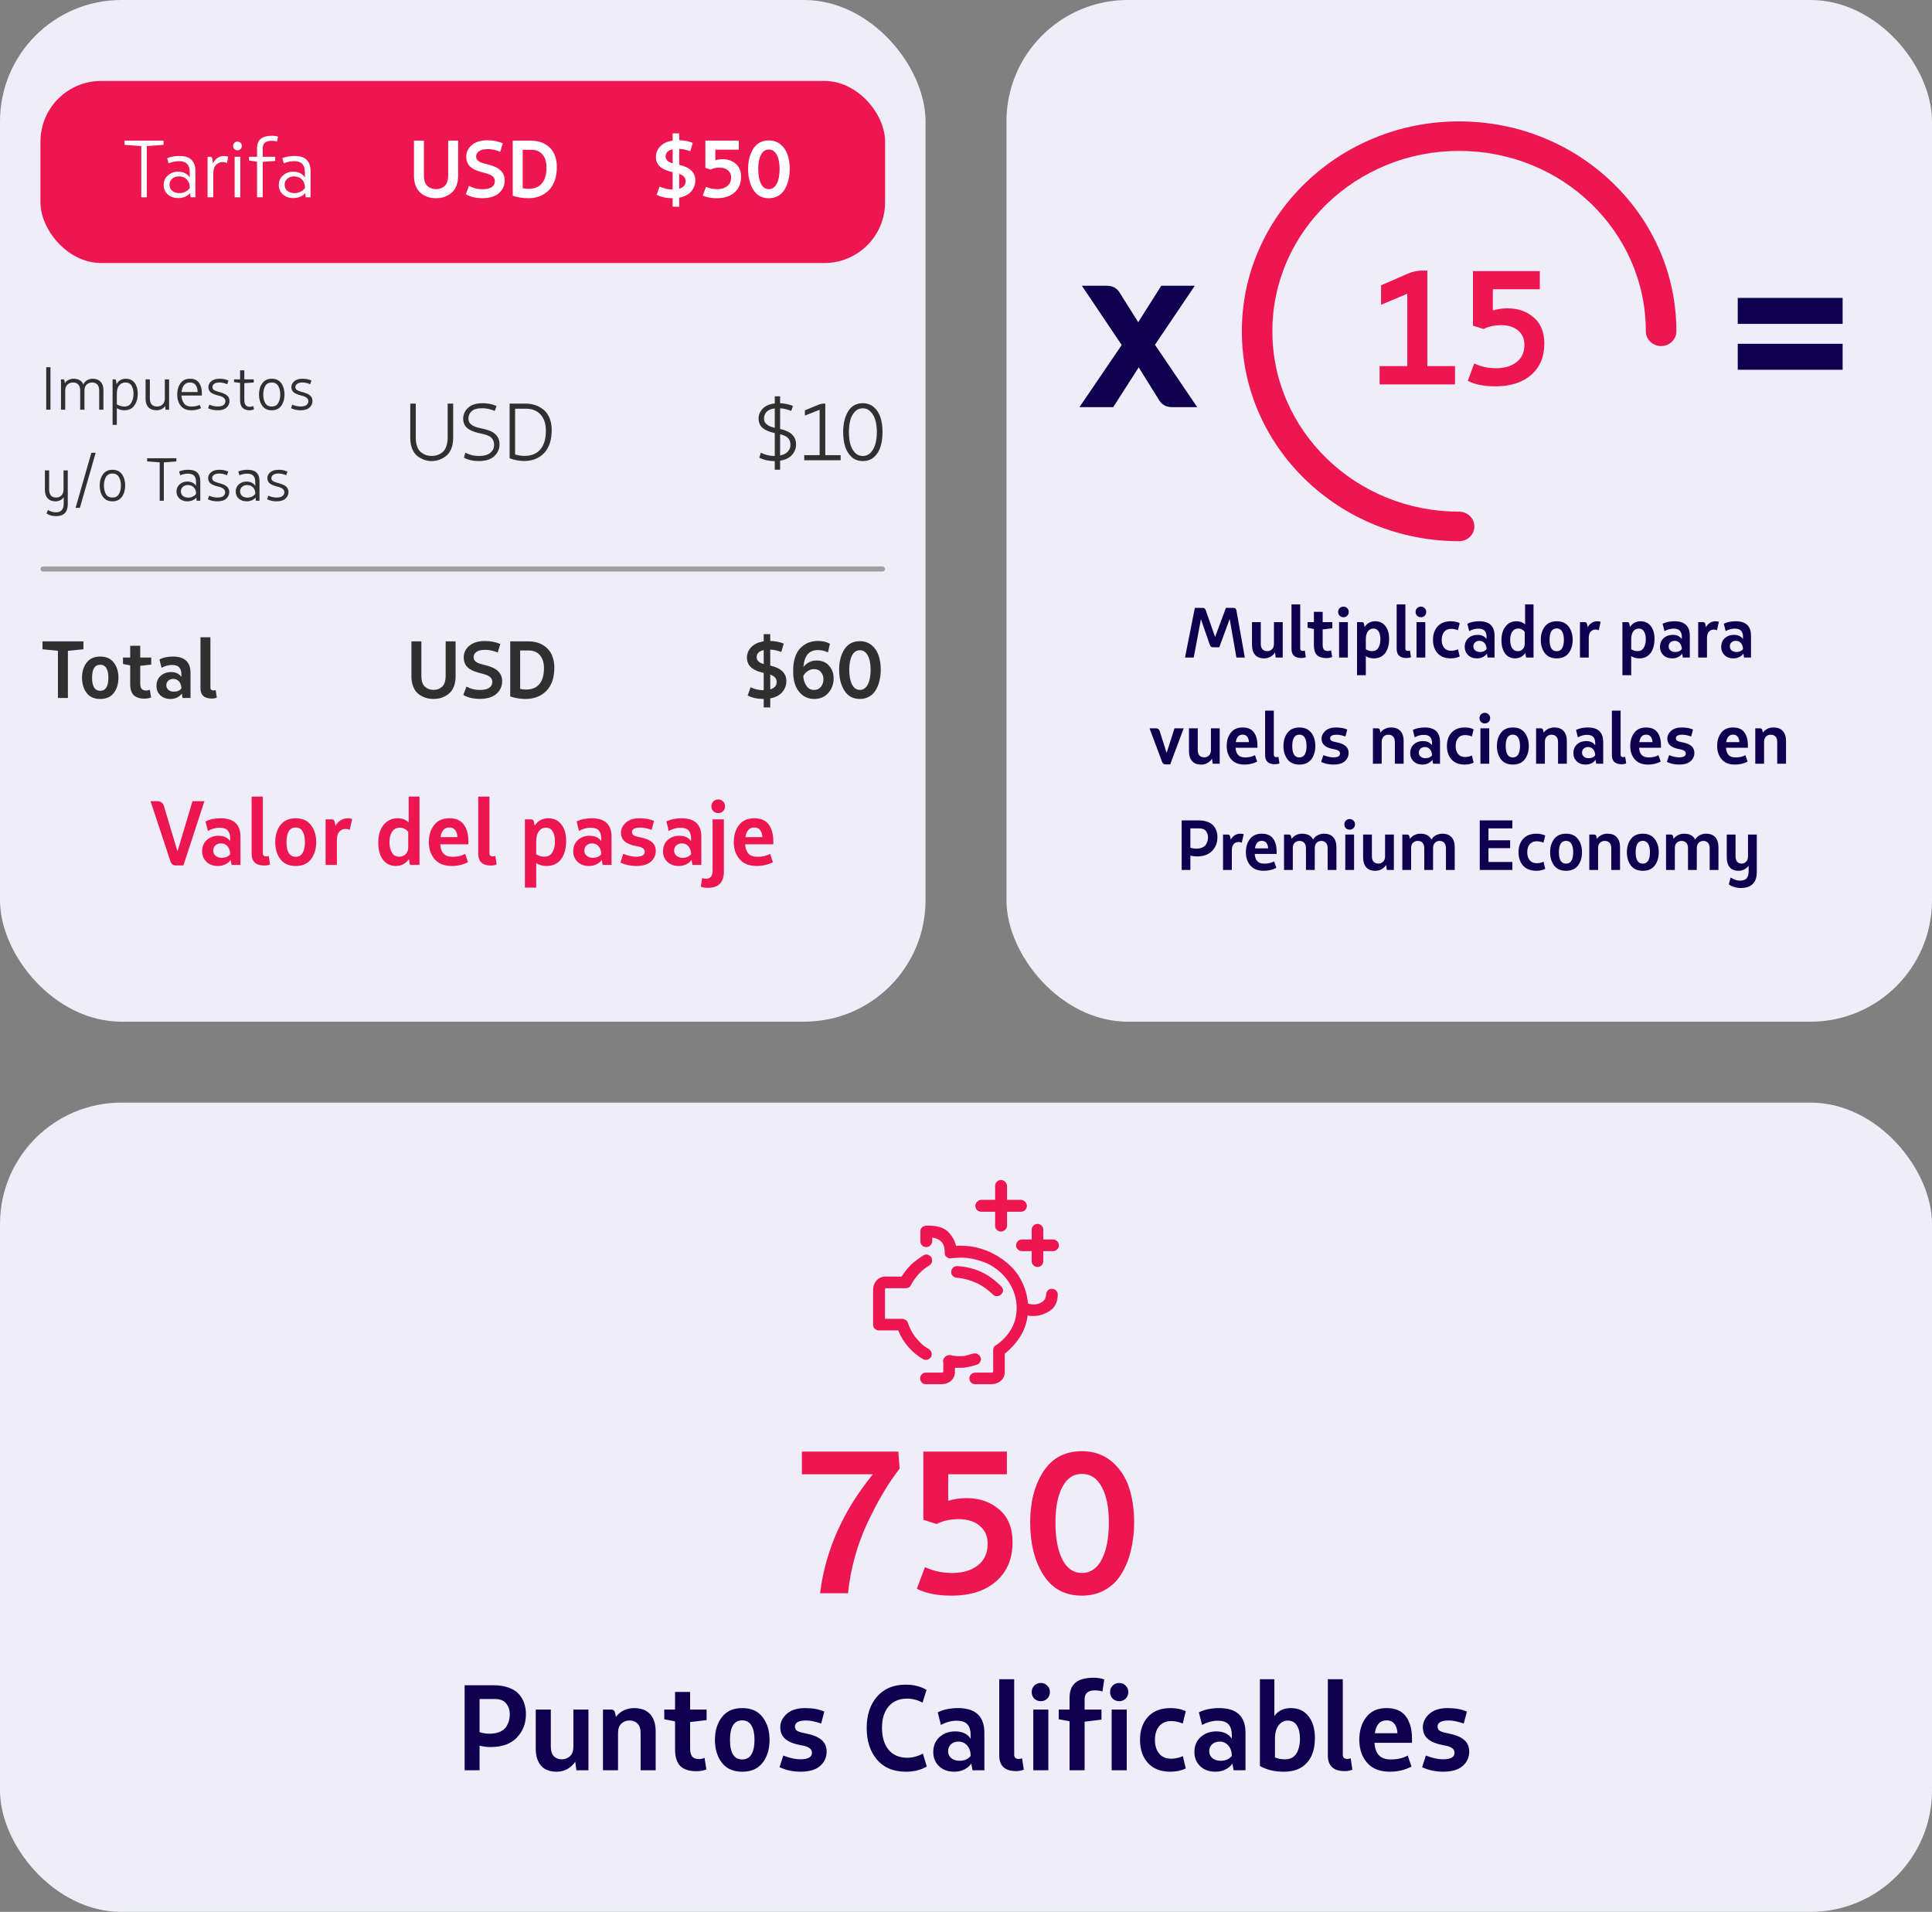 <svg width="382" height="378" viewBox="0 0 382 378" fill="none" xmlns="http://www.w3.org/2000/svg">
<rect x="0" y="0" width="382" height="378" fill="#808080" stroke="none"/>
<rect width="183" height="202" rx="24" fill="#EEEDF9"/>
<rect x="8.5" y="16.5" width="166" height="35" rx="11.5" fill="#ED1650"/>
<rect x="8.5" y="16.5" width="166" height="35" rx="11.5" stroke="#ED1650"/>
<path d="M27.936 39V28.888L24.624 28.632V27.8H32.336V28.632L29.024 28.888V39H27.936ZM35.516 38.184C35.889 38.184 36.268 38.093 36.652 37.912C37.036 37.72 37.329 37.475 37.532 37.176V37.128C37.532 36.445 37.334 35.901 36.94 35.496C36.545 35.08 36.017 34.872 35.356 34.872C34.833 34.872 34.396 35.027 34.044 35.336C33.692 35.645 33.516 36.045 33.516 36.536C33.516 37.027 33.697 37.427 34.06 37.736C34.422 38.035 34.908 38.184 35.516 38.184ZM37.676 39L37.596 38.168C37.393 38.435 37.078 38.669 36.652 38.872C36.225 39.064 35.745 39.16 35.212 39.16C34.412 39.16 33.734 38.925 33.18 38.456C32.636 37.976 32.364 37.352 32.364 36.584C32.364 35.795 32.641 35.16 33.196 34.68C33.75 34.189 34.422 33.944 35.212 33.944C35.777 33.944 36.257 34.056 36.652 34.28C37.046 34.493 37.334 34.771 37.516 35.112V34.008C37.516 32.579 36.817 31.864 35.42 31.864C34.726 31.864 34.033 32.003 33.34 32.28L33.052 31.272C33.809 30.984 34.598 30.84 35.42 30.84C36.572 30.84 37.393 31.101 37.884 31.624C38.385 32.136 38.636 32.861 38.636 33.8V39H37.676ZM42.165 39H41.045V31H41.573C41.786 31 41.914 31.101 41.957 31.304L42.133 32.328C42.314 31.859 42.602 31.496 42.997 31.24C43.392 30.973 43.802 30.84 44.229 30.84C44.538 30.84 44.831 30.888 45.109 30.984L44.885 32.232C44.65 32.104 44.373 32.04 44.053 32.04C43.53 32.04 43.082 32.232 42.709 32.616C42.346 33 42.165 33.587 42.165 34.376V39ZM47.56 29.464C47.4 29.635 47.197 29.72 46.952 29.72C46.706 29.72 46.498 29.635 46.328 29.464C46.168 29.293 46.088 29.091 46.088 28.856C46.088 28.621 46.173 28.419 46.344 28.248C46.514 28.077 46.717 27.992 46.952 27.992C47.186 27.992 47.389 28.077 47.56 28.248C47.73 28.419 47.816 28.621 47.816 28.856C47.816 29.091 47.73 29.293 47.56 29.464ZM46.392 39V31H47.512V39H46.392ZM50.827 39V31.976L49.227 31.72V31H50.827V29.288C50.827 27.656 51.803 26.84 53.755 26.84C54.224 26.84 54.629 26.899 54.971 27.016L54.763 27.96C54.443 27.875 54.107 27.832 53.755 27.832C52.549 27.832 51.947 28.317 51.947 29.288V31H54.411V31.832L51.947 31.992V39H50.827ZM58.281 38.184C58.655 38.184 59.033 38.093 59.417 37.912C59.801 37.72 60.095 37.475 60.297 37.176V37.128C60.297 36.445 60.1 35.901 59.705 35.496C59.311 35.08 58.783 34.872 58.121 34.872C57.599 34.872 57.161 35.027 56.809 35.336C56.457 35.645 56.281 36.045 56.281 36.536C56.281 37.027 56.463 37.427 56.825 37.736C57.188 38.035 57.673 38.184 58.281 38.184ZM60.441 39L60.361 38.168C60.159 38.435 59.844 38.669 59.417 38.872C58.991 39.064 58.511 39.16 57.977 39.16C57.177 39.16 56.5 38.925 55.945 38.456C55.401 37.976 55.129 37.352 55.129 36.584C55.129 35.795 55.407 35.16 55.961 34.68C56.516 34.189 57.188 33.944 57.977 33.944C58.543 33.944 59.023 34.056 59.417 34.28C59.812 34.493 60.1 34.771 60.281 35.112V34.008C60.281 32.579 59.583 31.864 58.185 31.864C57.492 31.864 56.799 32.003 56.105 32.28L55.817 31.272C56.575 30.984 57.364 30.84 58.185 30.84C59.337 30.84 60.159 31.101 60.649 31.624C61.151 32.136 61.401 32.861 61.401 33.8V39H60.441Z" fill="white"/>
<path d="M87.4 39.064C87.016 39.149 86.621 39.192 86.216 39.192C85.811 39.192 85.411 39.149 85.016 39.064C84.632 38.979 84.243 38.829 83.848 38.616C83.464 38.403 83.123 38.136 82.824 37.816C82.536 37.485 82.301 37.059 82.12 36.536C81.939 36.003 81.848 35.4 81.848 34.728V27.8H83.816V34.6C83.816 35.613 84.045 36.333 84.504 36.76C84.963 37.187 85.533 37.4 86.216 37.4C86.899 37.4 87.469 37.187 87.928 36.76C88.387 36.333 88.616 35.613 88.616 34.6V27.8H90.584V34.728C90.584 35.4 90.493 36.003 90.312 36.536C90.131 37.059 89.891 37.485 89.592 37.816C89.304 38.136 88.963 38.403 88.568 38.616C88.184 38.829 87.795 38.979 87.4 39.064ZM95.358 39.176C94.088 39.176 93.005 38.92 92.109 38.408L92.718 36.744C93.56 37.192 94.435 37.416 95.341 37.416C96.184 37.416 96.808 37.277 97.213 37C97.629 36.712 97.838 36.328 97.838 35.848C97.838 35.443 97.699 35.117 97.421 34.872C97.144 34.627 96.686 34.419 96.046 34.248L94.99 33.96C94.04 33.704 93.336 33.336 92.877 32.856C92.419 32.376 92.189 31.757 92.189 31C92.189 30.061 92.563 29.283 93.309 28.664C94.056 28.045 95.08 27.736 96.382 27.736C97.491 27.736 98.504 27.933 99.421 28.328L98.909 30.008C98.067 29.656 97.246 29.48 96.445 29.48C95.656 29.48 95.075 29.619 94.701 29.896C94.328 30.163 94.141 30.515 94.141 30.952C94.141 31.613 94.68 32.072 95.757 32.328L96.734 32.584C98.771 33.107 99.79 34.136 99.79 35.672C99.79 36.675 99.411 37.512 98.653 38.184C97.907 38.845 96.808 39.176 95.358 39.176ZM104.437 39.192C103.392 39.192 102.373 39.027 101.381 38.696V27.8H104.997C105.509 27.8 106 27.859 106.469 27.976C106.949 28.083 107.408 28.269 107.845 28.536C108.293 28.803 108.682 29.133 109.013 29.528C109.344 29.912 109.605 30.403 109.797 31C110 31.587 110.101 32.248 110.101 32.984C110.101 35 109.573 36.541 108.517 37.608C107.461 38.664 106.101 39.192 104.437 39.192ZM104.517 37.336C105.658 37.336 106.533 36.979 107.141 36.264C107.749 35.539 108.053 34.493 108.053 33.128C108.053 32.019 107.786 31.155 107.253 30.536C106.72 29.917 105.984 29.608 105.045 29.608H103.349V37.208C103.754 37.293 104.144 37.336 104.517 37.336Z" fill="white"/>
<path d="M131.608 30.936C131.608 31.576 132.072 32.029 133 32.296V29.528C132.072 29.741 131.608 30.211 131.608 30.936ZM135.56 35.848C135.56 35.485 135.459 35.192 135.256 34.968C135.053 34.733 134.733 34.536 134.296 34.376V37.304C135.139 37.048 135.56 36.563 135.56 35.848ZM134.296 40.872H133V39.192H132.968C131.741 39.192 130.696 38.963 129.832 38.504L130.408 36.872C131.219 37.267 132.061 37.464 132.936 37.464H133V34.04L132.616 33.944C130.664 33.475 129.688 32.504 129.688 31.032C129.688 30.232 129.976 29.533 130.552 28.936C131.139 28.328 131.955 27.949 133 27.8V26.376H134.296V27.72C135.299 27.752 136.189 27.928 136.968 28.248L136.488 29.896C135.656 29.608 134.925 29.453 134.296 29.432V32.584L134.328 32.6C136.429 33.08 137.48 34.099 137.48 35.656C137.48 36.477 137.213 37.203 136.68 37.832C136.147 38.461 135.352 38.877 134.296 39.08V40.872ZM141.693 39.192C140.573 39.192 139.661 39.011 138.957 38.648L139.597 36.936C140.259 37.245 140.979 37.4 141.757 37.4C142.6 37.4 143.277 37.197 143.789 36.792C144.301 36.387 144.557 35.816 144.557 35.08C144.557 34.493 144.349 34.024 143.933 33.672C143.517 33.32 142.963 33.144 142.269 33.144C141.587 33.144 141.005 33.272 140.525 33.528L139.469 33.192V27.8H146.077V29.592H141.437V31.688C141.907 31.549 142.392 31.48 142.893 31.48C143.917 31.48 144.776 31.779 145.469 32.376C146.173 32.973 146.525 33.837 146.525 34.968C146.525 36.269 146.093 37.299 145.229 38.056C144.365 38.813 143.187 39.192 141.693 39.192ZM152.015 39.192C150.671 39.192 149.652 38.643 148.959 37.544C148.265 36.445 147.919 35.064 147.919 33.4C147.919 31.789 148.265 30.451 148.959 29.384C149.652 28.307 150.671 27.768 152.015 27.768C152.932 27.768 153.711 28.035 154.351 28.568C154.991 29.101 155.449 29.784 155.727 30.616C156.004 31.437 156.143 32.365 156.143 33.4C156.143 34.189 156.057 34.925 155.887 35.608C155.727 36.291 155.481 36.904 155.151 37.448C154.831 37.992 154.399 38.419 153.855 38.728C153.321 39.037 152.708 39.192 152.015 39.192ZM150.463 36.328C150.825 37.043 151.343 37.4 152.015 37.4C152.687 37.4 153.209 37.043 153.583 36.328C153.956 35.603 154.143 34.627 154.143 33.4C154.143 32.227 153.956 31.293 153.583 30.6C153.209 29.907 152.687 29.56 152.015 29.56C151.343 29.56 150.825 29.907 150.463 30.6C150.1 31.283 149.919 32.216 149.919 33.4C149.919 34.637 150.1 35.613 150.463 36.328Z" fill="white"/>
<path d="M9.14 81V72.6H9.98V81H9.14ZM12.893 77.268V81H12.053V75H12.449C12.609 75 12.705 75.076 12.737 75.228L12.833 75.744C13.001 75.472 13.245 75.26 13.565 75.108C13.885 74.956 14.201 74.88 14.513 74.88C15.521 74.88 16.181 75.264 16.493 76.032C16.613 75.672 16.849 75.392 17.201 75.192C17.561 74.984 17.925 74.88 18.293 74.88C18.981 74.88 19.513 75.08 19.889 75.48C20.265 75.872 20.453 76.424 20.453 77.136V81H19.613V77.268C19.613 76.172 19.137 75.624 18.185 75.624C17.785 75.624 17.437 75.76 17.141 76.032C16.845 76.296 16.697 76.708 16.697 77.268V81H15.857V77.268C15.857 76.172 15.373 75.624 14.405 75.624C14.005 75.624 13.653 75.76 13.349 76.032C13.045 76.296 12.893 76.708 12.893 77.268ZM24.6 80.376C25.216 80.376 25.668 80.128 25.956 79.632C26.252 79.136 26.4 78.532 26.4 77.82C26.4 77.204 26.272 76.684 26.016 76.26C25.768 75.836 25.352 75.624 24.768 75.624C24.304 75.624 23.908 75.808 23.58 76.176C23.26 76.536 23.1 77.1 23.1 77.868V79.944C23.572 80.232 24.072 80.376 24.6 80.376ZM23.1 80.7V84H22.26V75H22.656C22.816 75 22.908 75.068 22.932 75.204L23.064 75.972C23.208 75.628 23.444 75.36 23.772 75.168C24.108 74.976 24.464 74.88 24.84 74.88C25.624 74.88 26.22 75.156 26.628 75.708C27.036 76.26 27.24 76.964 27.24 77.82C27.24 78.764 27.012 79.552 26.556 80.184C26.108 80.808 25.456 81.12 24.6 81.12C24.024 81.12 23.524 80.98 23.1 80.7ZM32.734 81L32.65 80.268C32.482 80.54 32.238 80.752 31.918 80.904C31.598 81.048 31.282 81.12 30.97 81.12C30.274 81.12 29.734 80.924 29.35 80.532C28.974 80.132 28.786 79.576 28.786 78.864V75H29.626V78.732C29.626 79.828 30.11 80.376 31.078 80.376C31.478 80.376 31.83 80.244 32.134 79.98C32.438 79.708 32.59 79.292 32.59 78.732V75H33.43V81H32.734ZM37.559 75.624C36.591 75.624 36.039 76.252 35.903 77.508H39.071V77.448C39.071 76.928 38.947 76.496 38.699 76.152C38.459 75.8 38.079 75.624 37.559 75.624ZM39.755 80.7C39.187 80.98 38.543 81.12 37.823 81.12C36.903 81.12 36.207 80.824 35.735 80.232C35.271 79.64 35.039 78.896 35.039 78C35.039 77.112 35.255 76.372 35.687 75.78C36.119 75.18 36.743 74.88 37.559 74.88C38.375 74.88 38.971 75.144 39.347 75.672C39.723 76.192 39.911 76.884 39.911 77.748V78.204H35.879C35.911 78.836 36.083 79.356 36.395 79.764C36.707 80.172 37.187 80.376 37.835 80.376C38.499 80.376 39.051 80.264 39.491 80.04L39.755 80.7ZM43.004 81.12C42.34 81.12 41.719 80.984 41.144 80.712L41.395 80.004C41.923 80.244 42.459 80.364 43.004 80.364C43.596 80.364 44.004 80.26 44.227 80.052C44.452 79.844 44.563 79.604 44.563 79.332C44.563 78.828 44.175 78.472 43.4 78.264L42.992 78.156C42.376 77.988 41.923 77.784 41.636 77.544C41.347 77.296 41.203 76.952 41.203 76.512C41.203 76.08 41.395 75.7 41.779 75.372C42.163 75.044 42.715 74.88 43.435 74.88C44.084 74.88 44.663 75 45.175 75.24L44.923 75.96C44.38 75.736 43.88 75.624 43.423 75.624C42.919 75.624 42.556 75.716 42.331 75.9C42.108 76.076 41.995 76.284 41.995 76.524C41.995 76.756 42.084 76.94 42.26 77.076C42.444 77.212 42.748 77.34 43.172 77.46L43.568 77.568C44.2 77.744 44.66 77.968 44.947 78.24C45.236 78.512 45.38 78.856 45.38 79.272C45.38 79.784 45.184 80.22 44.791 80.58C44.407 80.94 43.812 81.12 43.004 81.12ZM49.304 81.12C48.768 81.12 48.328 80.964 47.984 80.652C47.64 80.332 47.468 79.82 47.468 79.116V75.708L46.268 75.54V75H47.468V73.212H48.308V75H50.168V75.624L48.308 75.756V79.056C48.308 79.544 48.4 79.896 48.584 80.112C48.768 80.32 49.044 80.424 49.412 80.424C49.652 80.424 49.868 80.376 50.06 80.28L50.228 80.928C49.948 81.056 49.64 81.12 49.304 81.12ZM53.731 81.12C52.915 81.12 52.291 80.824 51.859 80.232C51.427 79.632 51.211 78.888 51.211 78C51.211 77.112 51.427 76.372 51.859 75.78C52.291 75.18 52.915 74.88 53.731 74.88C54.563 74.88 55.191 75.176 55.615 75.768C56.039 76.36 56.251 77.104 56.251 78C56.251 78.888 56.035 79.632 55.603 80.232C55.179 80.824 54.555 81.12 53.731 81.12ZM53.731 80.376C54.315 80.376 54.739 80.152 55.003 79.704C55.275 79.248 55.411 78.68 55.411 78C55.411 77.32 55.275 76.756 55.003 76.308C54.739 75.852 54.315 75.624 53.731 75.624C53.139 75.624 52.711 75.852 52.447 76.308C52.183 76.756 52.051 77.32 52.051 78C52.051 78.68 52.183 79.248 52.447 79.704C52.711 80.152 53.139 80.376 53.731 80.376ZM59.41 81.12C58.746 81.12 58.126 80.984 57.55 80.712L57.802 80.004C58.33 80.244 58.866 80.364 59.41 80.364C60.002 80.364 60.41 80.26 60.634 80.052C60.858 79.844 60.97 79.604 60.97 79.332C60.97 78.828 60.582 78.472 59.806 78.264L59.398 78.156C58.782 77.988 58.33 77.784 58.042 77.544C57.754 77.296 57.61 76.952 57.61 76.512C57.61 76.08 57.802 75.7 58.186 75.372C58.57 75.044 59.122 74.88 59.842 74.88C60.49 74.88 61.07 75 61.582 75.24L61.33 75.96C60.786 75.736 60.286 75.624 59.83 75.624C59.326 75.624 58.962 75.716 58.738 75.9C58.514 76.076 58.402 76.284 58.402 76.524C58.402 76.756 58.49 76.94 58.666 77.076C58.85 77.212 59.154 77.34 59.578 77.46L59.974 77.568C60.606 77.744 61.066 77.968 61.354 78.24C61.642 78.512 61.786 78.856 61.786 79.272C61.786 79.784 61.59 80.22 61.198 80.58C60.814 80.94 60.218 81.12 59.41 81.12ZM11.06 102.048C10.372 102.048 9.756 101.876 9.212 101.532L9.464 100.836C10.008 101.14 10.54 101.292 11.06 101.292C12.084 101.292 12.596 100.724 12.596 99.588V98.304C12.428 98.568 12.192 98.772 11.888 98.916C11.592 99.052 11.296 99.12 11 99.12C10.32 99.12 9.796 98.924 9.428 98.532C9.06 98.132 8.876 97.576 8.876 96.864V93H9.716V96.732C9.716 97.828 10.18 98.376 11.108 98.376C11.5 98.376 11.84 98.244 12.128 97.98C12.416 97.708 12.56 97.292 12.56 96.732V93H13.4V99.696C13.4 101.264 12.62 102.048 11.06 102.048ZM14.945 100.404L18.065 89.52H18.917L15.797 100.404H14.945ZM22.231 99.12C21.415 99.12 20.791 98.824 20.359 98.232C19.927 97.632 19.711 96.888 19.711 96C19.711 95.112 19.927 94.372 20.359 93.78C20.791 93.18 21.415 92.88 22.231 92.88C23.063 92.88 23.691 93.176 24.115 93.768C24.539 94.36 24.751 95.104 24.751 96C24.751 96.888 24.535 97.632 24.103 98.232C23.679 98.824 23.055 99.12 22.231 99.12ZM22.231 98.376C22.815 98.376 23.239 98.152 23.503 97.704C23.775 97.248 23.911 96.68 23.911 96C23.911 95.32 23.775 94.756 23.503 94.308C23.239 93.852 22.815 93.624 22.231 93.624C21.639 93.624 21.211 93.852 20.947 94.308C20.683 94.756 20.551 95.32 20.551 96C20.551 96.68 20.683 97.248 20.947 97.704C21.211 98.152 21.639 98.376 22.231 98.376ZM31.577 99V91.416L29.093 91.224V90.6H34.877V91.224L32.393 91.416V99H31.577ZM37.262 98.388C37.542 98.388 37.826 98.32 38.114 98.184C38.402 98.04 38.622 97.856 38.774 97.632V97.596C38.774 97.084 38.626 96.676 38.33 96.372C38.034 96.06 37.638 95.904 37.142 95.904C36.75 95.904 36.422 96.02 36.158 96.252C35.894 96.484 35.762 96.784 35.762 97.152C35.762 97.52 35.898 97.82 36.17 98.052C36.442 98.276 36.806 98.388 37.262 98.388ZM38.882 99L38.822 98.376C38.67 98.576 38.434 98.752 38.114 98.904C37.794 99.048 37.434 99.12 37.034 99.12C36.434 99.12 35.926 98.944 35.51 98.592C35.102 98.232 34.898 97.764 34.898 97.188C34.898 96.596 35.106 96.12 35.522 95.76C35.938 95.392 36.442 95.208 37.034 95.208C37.458 95.208 37.818 95.292 38.114 95.46C38.41 95.62 38.626 95.828 38.762 96.084V95.256C38.762 94.184 38.238 93.648 37.19 93.648C36.67 93.648 36.15 93.752 35.63 93.96L35.414 93.204C35.982 92.988 36.574 92.88 37.19 92.88C38.054 92.88 38.67 93.076 39.038 93.468C39.414 93.852 39.602 94.396 39.602 95.1V99H38.882ZM42.957 99.12C42.293 99.12 41.673 98.984 41.097 98.712L41.349 98.004C41.877 98.244 42.413 98.364 42.957 98.364C43.549 98.364 43.957 98.26 44.181 98.052C44.405 97.844 44.517 97.604 44.517 97.332C44.517 96.828 44.129 96.472 43.353 96.264L42.945 96.156C42.329 95.988 41.877 95.784 41.589 95.544C41.301 95.296 41.157 94.952 41.157 94.512C41.157 94.08 41.349 93.7 41.733 93.372C42.117 93.044 42.669 92.88 43.389 92.88C44.037 92.88 44.617 93 45.129 93.24L44.877 93.96C44.333 93.736 43.833 93.624 43.377 93.624C42.873 93.624 42.509 93.716 42.285 93.9C42.061 94.076 41.949 94.284 41.949 94.524C41.949 94.756 42.037 94.94 42.213 95.076C42.397 95.212 42.701 95.34 43.125 95.46L43.521 95.568C44.153 95.744 44.613 95.968 44.901 96.24C45.189 96.512 45.333 96.856 45.333 97.272C45.333 97.784 45.137 98.22 44.745 98.58C44.361 98.94 43.765 99.12 42.957 99.12ZM48.969 98.388C49.249 98.388 49.533 98.32 49.821 98.184C50.109 98.04 50.329 97.856 50.481 97.632V97.596C50.481 97.084 50.333 96.676 50.037 96.372C49.741 96.06 49.345 95.904 48.849 95.904C48.457 95.904 48.129 96.02 47.865 96.252C47.601 96.484 47.469 96.784 47.469 97.152C47.469 97.52 47.605 97.82 47.877 98.052C48.149 98.276 48.513 98.388 48.969 98.388ZM50.589 99L50.529 98.376C50.377 98.576 50.141 98.752 49.821 98.904C49.501 99.048 49.141 99.12 48.741 99.12C48.141 99.12 47.633 98.944 47.217 98.592C46.809 98.232 46.605 97.764 46.605 97.188C46.605 96.596 46.813 96.12 47.229 95.76C47.645 95.392 48.149 95.208 48.741 95.208C49.165 95.208 49.525 95.292 49.821 95.46C50.117 95.62 50.333 95.828 50.469 96.084V95.256C50.469 94.184 49.945 93.648 48.897 93.648C48.377 93.648 47.857 93.752 47.337 93.96L47.121 93.204C47.689 92.988 48.281 92.88 48.897 92.88C49.761 92.88 50.377 93.076 50.745 93.468C51.121 93.852 51.309 94.396 51.309 95.1V99H50.589ZM54.664 99.12C54 99.12 53.38 98.984 52.804 98.712L53.056 98.004C53.584 98.244 54.12 98.364 54.664 98.364C55.256 98.364 55.664 98.26 55.888 98.052C56.112 97.844 56.224 97.604 56.224 97.332C56.224 96.828 55.836 96.472 55.06 96.264L54.652 96.156C54.036 95.988 53.584 95.784 53.296 95.544C53.008 95.296 52.864 94.952 52.864 94.512C52.864 94.08 53.056 93.7 53.44 93.372C53.824 93.044 54.376 92.88 55.096 92.88C55.744 92.88 56.324 93 56.836 93.24L56.584 93.96C56.04 93.736 55.54 93.624 55.084 93.624C54.58 93.624 54.216 93.716 53.992 93.9C53.768 94.076 53.656 94.284 53.656 94.524C53.656 94.756 53.744 94.94 53.92 95.076C54.104 95.212 54.408 95.34 54.832 95.46L55.228 95.568C55.86 95.744 56.32 95.968 56.608 96.24C56.896 96.512 57.04 96.856 57.04 97.272C57.04 97.784 56.844 98.22 56.452 98.58C56.068 98.94 55.472 99.12 54.664 99.12Z" fill="#303030"/>
<path d="M86.752 90.936C86.293 91.085 85.829 91.16 85.36 91.16C84.891 91.16 84.427 91.085 83.968 90.936C83.509 90.787 83.056 90.552 82.608 90.232C82.171 89.912 81.813 89.443 81.536 88.824C81.259 88.195 81.12 87.459 81.12 86.616V79.8H82.208V86.488C82.208 87.203 82.304 87.816 82.496 88.328C82.699 88.84 82.965 89.219 83.296 89.464C83.627 89.709 83.957 89.885 84.288 89.992C84.629 90.099 84.987 90.152 85.36 90.152C85.733 90.152 86.085 90.099 86.416 89.992C86.757 89.885 87.093 89.709 87.424 89.464C87.755 89.219 88.016 88.84 88.208 88.328C88.411 87.816 88.512 87.203 88.512 86.488V79.8H89.6V86.616C89.6 87.459 89.461 88.195 89.184 88.824C88.907 89.443 88.544 89.912 88.096 90.232C87.659 90.552 87.211 90.787 86.752 90.936ZM94.607 91.16C93.529 91.16 92.569 90.936 91.727 90.488L92.015 89.496C92.825 89.933 93.7 90.152 94.639 90.152C95.684 90.152 96.452 89.944 96.943 89.528C97.444 89.101 97.695 88.579 97.695 87.96C97.695 87.427 97.545 86.989 97.247 86.648C96.959 86.296 96.425 86.029 95.647 85.848L94.607 85.608C93.583 85.373 92.82 85.032 92.319 84.584C91.828 84.125 91.583 83.517 91.583 82.76C91.583 81.949 91.903 81.24 92.543 80.632C93.183 80.024 94.148 79.72 95.439 79.72C96.409 79.72 97.321 79.901 98.175 80.264L97.839 81.24C96.953 80.888 96.132 80.712 95.375 80.712C94.383 80.712 93.673 80.909 93.247 81.304C92.831 81.688 92.623 82.179 92.623 82.776C92.623 83.256 92.799 83.64 93.151 83.928C93.503 84.216 94.031 84.44 94.735 84.6L95.807 84.84C97.78 85.288 98.767 86.296 98.767 87.864C98.767 88.76 98.425 89.533 97.743 90.184C97.06 90.835 96.015 91.16 94.607 91.16ZM103.674 91.144C102.715 91.144 101.744 90.968 100.763 90.616V79.8H103.947C104.597 79.8 105.216 79.896 105.803 80.088C106.389 80.28 106.933 80.573 107.435 80.968C107.936 81.363 108.336 81.907 108.635 82.6C108.933 83.293 109.083 84.099 109.083 85.016C109.083 87.011 108.581 88.531 107.579 89.576C106.587 90.621 105.285 91.144 103.674 91.144ZM103.691 90.136C105.056 90.136 106.101 89.715 106.827 88.872C107.563 88.019 107.931 86.781 107.931 85.16C107.931 83.805 107.584 82.744 106.891 81.976C106.197 81.197 105.237 80.808 104.011 80.808H101.851V89.848C102.459 90.04 103.072 90.136 103.691 90.136Z" fill="#303030"/>
<path d="M151.061 82.776C151.061 83.672 151.77 84.275 153.189 84.584V80.744C152.432 80.84 151.888 81.075 151.557 81.448C151.226 81.821 151.061 82.264 151.061 82.776ZM156.293 87.96C156.293 87.427 156.144 86.989 155.845 86.648C155.546 86.296 155.013 86.035 154.245 85.864V90.056C154.938 89.917 155.45 89.656 155.781 89.272C156.122 88.888 156.293 88.451 156.293 87.96ZM154.245 92.872H153.189V91.16H153.109C152 91.16 151.008 90.936 150.133 90.488L150.437 89.496C151.269 89.933 152.17 90.152 153.141 90.152H153.189V85.624L153.109 85.608C152.053 85.373 151.269 85.032 150.757 84.584C150.245 84.125 149.989 83.517 149.989 82.76C149.989 82.035 150.256 81.384 150.789 80.808C151.322 80.232 152.122 79.885 153.189 79.768V78.36H154.245V79.72C155.205 79.773 156.053 79.955 156.789 80.264L156.437 81.24C155.605 80.92 154.874 80.749 154.245 80.728V84.824L154.341 84.84C156.378 85.288 157.397 86.296 157.397 87.864C157.397 88.632 157.136 89.32 156.613 89.928C156.101 90.525 155.312 90.909 154.245 91.08V92.872ZM166.219 91H159.019V89.992H162.059V81.016L159.147 82.168V81.128L161.579 80.12C162.091 79.907 162.507 79.8 162.827 79.8H163.179V89.992H166.219V91ZM170.603 91.16C169.728 91.16 168.992 90.893 168.395 90.36C167.798 89.816 167.366 89.123 167.099 88.28C166.843 87.437 166.715 86.483 166.715 85.416C166.715 83.773 167.04 82.413 167.691 81.336C168.342 80.259 169.307 79.72 170.587 79.72C171.472 79.72 172.214 79.992 172.811 80.536C173.419 81.069 173.851 81.752 174.107 82.584C174.363 83.405 174.491 84.349 174.491 85.416C174.491 86.493 174.363 87.453 174.107 88.296C173.851 89.128 173.424 89.816 172.827 90.36C172.23 90.893 171.488 91.16 170.603 91.16ZM170.603 90.152C171.232 90.152 171.76 89.917 172.187 89.448C172.614 88.979 172.918 88.403 173.099 87.72C173.28 87.027 173.371 86.259 173.371 85.416C173.371 84.584 173.28 83.827 173.099 83.144C172.918 82.461 172.608 81.891 172.171 81.432C171.744 80.963 171.216 80.728 170.587 80.728C169.958 80.728 169.43 80.963 169.003 81.432C168.576 81.891 168.278 82.461 168.107 83.144C167.936 83.816 167.851 84.573 167.851 85.416C167.851 86.269 167.936 87.037 168.107 87.72C168.278 88.403 168.576 88.979 169.003 89.448C169.43 89.917 169.963 90.152 170.603 90.152Z" fill="#303030"/>
<rect x="8" y="112" width="167" height="1" rx="0.5" fill="#9E9E9E"/>
<path d="M11.456 138V128.672L8.4 128.368V126.8H16.496V128.368L13.424 128.672V138H11.456ZM22.506 137.008C21.898 137.797 21.003 138.192 19.819 138.192C18.634 138.192 17.738 137.797 17.131 137.008C16.523 136.208 16.218 135.205 16.218 134C16.218 132.795 16.523 131.797 17.131 131.008C17.738 130.208 18.634 129.808 19.819 129.808C21.003 129.808 21.898 130.208 22.506 131.008C23.114 131.797 23.419 132.795 23.419 134C23.419 135.205 23.114 136.208 22.506 137.008ZM19.819 136.576C20.363 136.576 20.768 136.352 21.035 135.904C21.301 135.445 21.434 134.811 21.434 134C21.434 133.189 21.301 132.56 21.035 132.112C20.768 131.653 20.363 131.424 19.819 131.424C18.741 131.424 18.203 132.283 18.203 134C18.203 135.717 18.741 136.576 19.819 136.576ZM28.542 138.128C27.604 138.128 26.899 137.899 26.43 137.44C25.971 136.971 25.742 136.245 25.742 135.264V131.552L24.318 131.28V130H25.742V127.68H27.726V130H29.902V131.392L27.726 131.648V135.104C27.726 135.595 27.817 135.957 27.998 136.192C28.19 136.416 28.494 136.528 28.91 136.528C29.155 136.528 29.395 136.475 29.63 136.368L29.87 137.888C29.508 138.048 29.065 138.128 28.542 138.128ZM34.392 136.752C35.042 136.752 35.533 136.539 35.864 136.112C35.864 135.557 35.714 135.104 35.416 134.752C35.117 134.4 34.728 134.224 34.248 134.224C33.864 134.224 33.538 134.341 33.272 134.576C33.016 134.811 32.888 135.115 32.888 135.488C32.888 135.861 33.026 136.165 33.304 136.4C33.581 136.635 33.944 136.752 34.392 136.752ZM36.104 138L35.944 137.104C35.773 137.403 35.485 137.659 35.08 137.872C34.685 138.085 34.221 138.192 33.688 138.192C32.866 138.192 32.2 137.947 31.688 137.456C31.186 136.965 30.936 136.352 30.936 135.616C30.936 134.784 31.208 134.123 31.752 133.632C32.306 133.131 32.994 132.88 33.816 132.88C34.754 132.88 35.437 133.2 35.864 133.84V133.328C35.864 132.741 35.725 132.288 35.448 131.968C35.17 131.637 34.685 131.472 33.992 131.472C33.309 131.472 32.626 131.659 31.944 132.032L31.528 130.368C32.274 129.995 33.165 129.808 34.2 129.808C36.514 129.808 37.672 130.896 37.672 133.072V138H36.104ZM41.858 138.112C40.376 138.112 39.634 137.424 39.634 136.048V126H41.602V135.952C41.602 136.325 41.805 136.512 42.21 136.512C42.402 136.512 42.546 136.48 42.642 136.416L42.866 137.92C42.589 138.048 42.253 138.112 41.858 138.112Z" fill="#303030"/>
<path d="M86.9 138.064C86.516 138.149 86.121 138.192 85.716 138.192C85.311 138.192 84.911 138.149 84.516 138.064C84.132 137.979 83.743 137.829 83.348 137.616C82.964 137.403 82.623 137.136 82.324 136.816C82.036 136.485 81.801 136.059 81.62 135.536C81.439 135.003 81.348 134.4 81.348 133.728V126.8H83.316V133.6C83.316 134.613 83.545 135.333 84.004 135.76C84.463 136.187 85.033 136.4 85.716 136.4C86.399 136.4 86.969 136.187 87.428 135.76C87.887 135.333 88.116 134.613 88.116 133.6V126.8H90.084V133.728C90.084 134.4 89.993 135.003 89.812 135.536C89.631 136.059 89.391 136.485 89.092 136.816C88.804 137.136 88.463 137.403 88.068 137.616C87.684 137.829 87.295 137.979 86.9 138.064ZM94.858 138.176C93.588 138.176 92.505 137.92 91.609 137.408L92.218 135.744C93.06 136.192 93.935 136.416 94.841 136.416C95.684 136.416 96.308 136.277 96.713 136C97.129 135.712 97.338 135.328 97.338 134.848C97.338 134.443 97.199 134.117 96.921 133.872C96.644 133.627 96.186 133.419 95.546 133.248L94.49 132.96C93.54 132.704 92.836 132.336 92.377 131.856C91.919 131.376 91.689 130.757 91.689 130C91.689 129.061 92.063 128.283 92.809 127.664C93.556 127.045 94.58 126.736 95.882 126.736C96.991 126.736 98.004 126.933 98.921 127.328L98.409 129.008C97.567 128.656 96.746 128.48 95.945 128.48C95.156 128.48 94.575 128.619 94.201 128.896C93.828 129.163 93.641 129.515 93.641 129.952C93.641 130.613 94.18 131.072 95.257 131.328L96.234 131.584C98.271 132.107 99.29 133.136 99.29 134.672C99.29 135.675 98.911 136.512 98.153 137.184C97.407 137.845 96.308 138.176 94.858 138.176ZM103.937 138.192C102.892 138.192 101.873 138.027 100.881 137.696V126.8H104.497C105.009 126.8 105.5 126.859 105.969 126.976C106.449 127.083 106.908 127.269 107.345 127.536C107.793 127.803 108.182 128.133 108.513 128.528C108.844 128.912 109.105 129.403 109.297 130C109.5 130.587 109.601 131.248 109.601 131.984C109.601 134 109.073 135.541 108.017 136.608C106.961 137.664 105.601 138.192 103.937 138.192ZM104.017 136.336C105.158 136.336 106.033 135.979 106.641 135.264C107.249 134.539 107.553 133.493 107.553 132.128C107.553 131.019 107.286 130.155 106.753 129.536C106.22 128.917 105.484 128.608 104.545 128.608H102.849V136.208C103.254 136.293 103.644 136.336 104.017 136.336Z" fill="#303030"/>
<path d="M149.608 129.936C149.608 130.576 150.072 131.029 151 131.296V128.528C150.072 128.741 149.608 129.211 149.608 129.936ZM153.56 134.848C153.56 134.485 153.459 134.192 153.256 133.968C153.053 133.733 152.733 133.536 152.296 133.376V136.304C153.139 136.048 153.56 135.563 153.56 134.848ZM152.296 139.872H151V138.192H150.968C149.741 138.192 148.696 137.963 147.832 137.504L148.408 135.872C149.219 136.267 150.061 136.464 150.936 136.464H151V133.04L150.616 132.944C148.664 132.475 147.688 131.504 147.688 130.032C147.688 129.232 147.976 128.533 148.552 127.936C149.139 127.328 149.955 126.949 151 126.8V125.376H152.296V126.72C153.299 126.752 154.189 126.928 154.968 127.248L154.488 128.896C153.656 128.608 152.925 128.453 152.296 128.432V131.584L152.328 131.6C154.429 132.08 155.48 133.099 155.48 134.656C155.48 135.477 155.213 136.203 154.68 136.832C154.147 137.461 153.352 137.877 152.296 138.08V139.872ZM164.829 134.112C164.829 135.264 164.472 136.235 163.757 137.024C163.053 137.803 162.136 138.192 161.005 138.192C159.757 138.192 158.749 137.712 157.981 136.752C157.213 135.781 156.829 134.491 156.829 132.88V132.48C156.829 131.648 156.925 130.901 157.117 130.24C157.309 129.568 157.56 129.019 157.869 128.592C158.189 128.165 158.563 127.808 158.989 127.52C159.416 127.232 159.853 127.029 160.301 126.912C160.749 126.784 161.213 126.72 161.693 126.72C162.664 126.72 163.464 126.907 164.093 127.28L163.709 128.992C163.091 128.672 162.403 128.517 161.645 128.528C159.949 128.549 159.021 129.664 158.861 131.872C159.544 131.019 160.408 130.592 161.453 130.592C162.52 130.592 163.347 130.939 163.933 131.632C164.531 132.315 164.829 133.141 164.829 134.112ZM160.957 136.416C161.512 136.416 161.96 136.213 162.301 135.808C162.643 135.392 162.813 134.885 162.813 134.288C162.813 133.755 162.653 133.291 162.333 132.896C162.013 132.491 161.549 132.288 160.941 132.288C160.493 132.288 160.077 132.421 159.693 132.688C159.309 132.944 159.021 133.269 158.829 133.664C158.861 134.379 159.064 135.019 159.437 135.584C159.811 136.139 160.317 136.416 160.957 136.416ZM170.015 138.192C168.671 138.192 167.652 137.643 166.959 136.544C166.265 135.445 165.919 134.064 165.919 132.4C165.919 130.789 166.265 129.451 166.959 128.384C167.652 127.307 168.671 126.768 170.015 126.768C170.932 126.768 171.711 127.035 172.351 127.568C172.991 128.101 173.449 128.784 173.727 129.616C174.004 130.437 174.143 131.365 174.143 132.4C174.143 133.189 174.057 133.925 173.887 134.608C173.727 135.291 173.481 135.904 173.151 136.448C172.831 136.992 172.399 137.419 171.855 137.728C171.321 138.037 170.708 138.192 170.015 138.192ZM168.463 135.328C168.825 136.043 169.343 136.4 170.015 136.4C170.687 136.4 171.209 136.043 171.583 135.328C171.956 134.603 172.143 133.627 172.143 132.4C172.143 131.227 171.956 130.293 171.583 129.6C171.209 128.907 170.687 128.56 170.015 128.56C169.343 128.56 168.825 128.907 168.463 129.6C168.1 130.283 167.919 131.216 167.919 132.4C167.919 133.637 168.1 134.613 168.463 135.328Z" fill="#303030"/>
<path d="M36.265 171.108H34.789C34.237 171.108 33.871 170.832 33.691 170.28L29.767 158.4H31.063C31.771 158.4 32.221 158.724 32.413 159.372L35.095 168.318L38.065 158.4H40.423L36.265 171.108ZM43.856 169.596C44.588 169.596 45.14 169.356 45.512 168.876C45.512 168.252 45.344 167.742 45.008 167.346C44.672 166.95 44.234 166.752 43.694 166.752C43.262 166.752 42.896 166.884 42.596 167.148C42.308 167.412 42.164 167.754 42.164 168.174C42.164 168.594 42.32 168.936 42.632 169.2C42.944 169.464 43.352 169.596 43.856 169.596ZM45.782 171L45.602 169.992C45.41 170.328 45.086 170.616 44.63 170.856C44.186 171.096 43.664 171.216 43.064 171.216C42.14 171.216 41.39 170.94 40.814 170.388C40.25 169.836 39.968 169.146 39.968 168.318C39.968 167.382 40.274 166.638 40.886 166.086C41.51 165.522 42.284 165.24 43.208 165.24C44.264 165.24 45.032 165.6 45.512 166.32V165.744C45.512 165.084 45.356 164.574 45.044 164.214C44.732 163.842 44.186 163.656 43.406 163.656C42.638 163.656 41.87 163.866 41.102 164.286L40.634 162.414C41.474 161.994 42.476 161.784 43.64 161.784C46.244 161.784 47.546 163.008 47.546 165.456V171H45.782ZM52.255 171.126C50.587 171.126 49.753 170.352 49.753 168.804V157.5H51.967V168.696C51.967 169.116 52.195 169.326 52.651 169.326C52.867 169.326 53.029 169.29 53.137 169.218L53.389 170.91C53.077 171.054 52.699 171.126 52.255 171.126ZM61.493 169.884C60.809 170.772 59.801 171.216 58.469 171.216C57.137 171.216 56.129 170.772 55.445 169.884C54.761 168.984 54.419 167.856 54.419 166.5C54.419 165.144 54.761 164.022 55.445 163.134C56.129 162.234 57.137 161.784 58.469 161.784C59.801 161.784 60.809 162.234 61.493 163.134C62.177 164.022 62.519 165.144 62.519 166.5C62.519 167.856 62.177 168.984 61.493 169.884ZM58.469 169.398C59.081 169.398 59.537 169.146 59.837 168.642C60.137 168.126 60.287 167.412 60.287 166.5C60.287 165.588 60.137 164.88 59.837 164.376C59.537 163.86 59.081 163.602 58.469 163.602C57.257 163.602 56.651 164.568 56.651 166.5C56.651 168.432 57.257 169.398 58.469 169.398ZM66.609 166.068V171H64.377V162H65.601C65.877 162 66.057 162.126 66.141 162.378L66.357 163.314C66.573 162.846 66.897 162.474 67.329 162.198C67.761 161.922 68.253 161.784 68.805 161.784C69.105 161.784 69.381 161.832 69.633 161.928L69.147 164.07C68.883 163.95 68.607 163.89 68.319 163.89C67.827 163.89 67.419 164.07 67.095 164.43C66.771 164.79 66.609 165.336 66.609 166.068ZM78.968 169.38C79.448 169.38 79.856 169.218 80.192 168.894C80.54 168.558 80.714 168.084 80.714 167.472V164.502C80.582 164.286 80.366 164.088 80.066 163.908C79.766 163.728 79.424 163.638 79.04 163.638C78.392 163.638 77.888 163.908 77.528 164.448C77.18 164.976 77.006 165.666 77.006 166.518C77.006 167.358 77.168 168.048 77.492 168.588C77.816 169.116 78.308 169.38 78.968 169.38ZM80.858 169.83C80.606 170.238 80.246 170.574 79.778 170.838C79.322 171.09 78.824 171.216 78.284 171.216C77.216 171.216 76.364 170.808 75.728 169.992C75.104 169.164 74.792 168.024 74.792 166.572C74.792 165.132 75.14 163.974 75.836 163.098C76.532 162.222 77.468 161.784 78.644 161.784C79.52 161.784 80.24 162.054 80.804 162.594V157.5H82.946V171H81.038L80.858 169.83ZM88.844 163.602C87.872 163.602 87.29 164.238 87.098 165.51H90.446C90.434 164.982 90.296 164.532 90.032 164.16C89.768 163.788 89.372 163.602 88.844 163.602ZM92.534 170.46C91.562 170.964 90.494 171.216 89.33 171.216C87.842 171.216 86.714 170.772 85.946 169.884C85.178 168.984 84.794 167.856 84.794 166.5C84.794 165.144 85.136 164.022 85.82 163.134C86.504 162.234 87.512 161.784 88.844 161.784C90.152 161.784 91.106 162.198 91.706 163.026C92.306 163.842 92.606 164.94 92.606 166.32V166.932H87.044C87.092 167.736 87.308 168.348 87.692 168.768C88.076 169.188 88.676 169.398 89.492 169.398C90.464 169.398 91.292 169.206 91.976 168.822L92.534 170.46ZM97.062 171.126C95.394 171.126 94.56 170.352 94.56 168.804V157.5H96.774V168.696C96.774 169.116 97.002 169.326 97.458 169.326C97.674 169.326 97.836 169.29 97.944 169.218L98.196 170.91C97.884 171.054 97.506 171.126 97.062 171.126ZM107.621 169.38C108.341 169.38 108.869 169.098 109.205 168.534C109.553 167.97 109.727 167.232 109.727 166.32C109.727 165.516 109.577 164.868 109.277 164.376C108.977 163.884 108.521 163.638 107.909 163.638C107.369 163.638 106.919 163.872 106.559 164.34C106.199 164.796 106.019 165.48 106.019 166.392V168.894C106.523 169.218 107.057 169.38 107.621 169.38ZM106.019 170.622V175.5H103.787V162H105.011C105.299 162 105.473 162.126 105.533 162.378L105.731 163.26C105.983 162.804 106.343 162.444 106.811 162.18C107.291 161.916 107.813 161.784 108.377 161.784C109.493 161.784 110.363 162.186 110.987 162.99C111.623 163.794 111.941 164.88 111.941 166.248C111.941 167.796 111.599 169.014 110.915 169.902C110.243 170.778 109.289 171.216 108.053 171.216C107.225 171.216 106.547 171.018 106.019 170.622ZM117.227 169.596C117.959 169.596 118.511 169.356 118.883 168.876C118.883 168.252 118.715 167.742 118.379 167.346C118.043 166.95 117.605 166.752 117.065 166.752C116.633 166.752 116.267 166.884 115.967 167.148C115.679 167.412 115.535 167.754 115.535 168.174C115.535 168.594 115.691 168.936 116.003 169.2C116.315 169.464 116.723 169.596 117.227 169.596ZM119.153 171L118.973 169.992C118.781 170.328 118.457 170.616 118.001 170.856C117.557 171.096 117.035 171.216 116.435 171.216C115.511 171.216 114.761 170.94 114.185 170.388C113.621 169.836 113.339 169.146 113.339 168.318C113.339 167.382 113.645 166.638 114.257 166.086C114.881 165.522 115.655 165.24 116.579 165.24C117.635 165.24 118.403 165.6 118.883 166.32V165.744C118.883 165.084 118.727 164.574 118.415 164.214C118.103 163.842 117.557 163.656 116.777 163.656C116.009 163.656 115.241 163.866 114.473 164.286L114.005 162.414C114.845 161.994 115.847 161.784 117.011 161.784C119.615 161.784 120.917 163.008 120.917 165.456V171H119.153ZM125.789 171.216C124.673 171.216 123.635 170.994 122.675 170.55L123.233 168.822C124.205 169.194 125.045 169.38 125.753 169.38C126.905 169.38 127.481 169.056 127.481 168.408C127.481 167.892 127.067 167.544 126.239 167.364L125.843 167.292C124.799 167.1 124.025 166.788 123.521 166.356C123.029 165.924 122.783 165.342 122.783 164.61C122.783 163.89 123.095 163.242 123.719 162.666C124.355 162.078 125.273 161.784 126.473 161.784C127.589 161.784 128.537 161.958 129.317 162.306L128.849 164.07C127.949 163.77 127.211 163.62 126.635 163.62C125.519 163.62 124.961 163.92 124.961 164.52C124.961 164.784 125.057 164.988 125.249 165.132C125.453 165.264 125.765 165.372 126.185 165.456L126.581 165.546C127.625 165.75 128.399 166.068 128.903 166.5C129.407 166.932 129.659 167.508 129.659 168.228C129.659 169.08 129.335 169.794 128.687 170.37C128.039 170.934 127.073 171.216 125.789 171.216ZM134.981 169.596C135.713 169.596 136.265 169.356 136.637 168.876C136.637 168.252 136.469 167.742 136.133 167.346C135.797 166.95 135.359 166.752 134.819 166.752C134.387 166.752 134.021 166.884 133.721 167.148C133.433 167.412 133.289 167.754 133.289 168.174C133.289 168.594 133.445 168.936 133.757 169.2C134.069 169.464 134.477 169.596 134.981 169.596ZM136.907 171L136.727 169.992C136.535 170.328 136.211 170.616 135.755 170.856C135.311 171.096 134.789 171.216 134.189 171.216C133.265 171.216 132.515 170.94 131.939 170.388C131.375 169.836 131.093 169.146 131.093 168.318C131.093 167.382 131.399 166.638 132.011 166.086C132.635 165.522 133.409 165.24 134.333 165.24C135.389 165.24 136.157 165.6 136.637 166.32V165.744C136.637 165.084 136.481 164.574 136.169 164.214C135.857 163.842 135.311 163.656 134.531 163.656C133.763 163.656 132.995 163.866 132.227 164.286L131.759 162.414C132.599 161.994 133.601 161.784 134.765 161.784C137.369 161.784 138.671 163.008 138.671 165.456V171H136.907ZM142.012 160.758C141.628 160.758 141.304 160.632 141.04 160.38C140.788 160.116 140.662 159.792 140.662 159.408C140.662 159.024 140.788 158.706 141.04 158.454C141.304 158.19 141.628 158.058 142.012 158.058C142.384 158.058 142.702 158.19 142.966 158.454C143.23 158.706 143.362 159.024 143.362 159.408C143.362 159.792 143.23 160.116 142.966 160.38C142.702 160.632 142.384 160.758 142.012 160.758ZM139.978 175.536C139.426 175.536 138.958 175.464 138.574 175.32L138.826 173.592C139.042 173.688 139.288 173.736 139.564 173.736C140.032 173.736 140.368 173.604 140.572 173.34C140.788 173.088 140.896 172.686 140.896 172.134V162H143.128V172.314C143.128 174.462 142.078 175.536 139.978 175.536ZM149.137 163.602C148.165 163.602 147.583 164.238 147.391 165.51H150.739C150.727 164.982 150.589 164.532 150.325 164.16C150.061 163.788 149.665 163.602 149.137 163.602ZM152.827 170.46C151.855 170.964 150.787 171.216 149.623 171.216C148.135 171.216 147.007 170.772 146.239 169.884C145.471 168.984 145.087 167.856 145.087 166.5C145.087 165.144 145.429 164.022 146.113 163.134C146.797 162.234 147.805 161.784 149.137 161.784C150.445 161.784 151.399 162.198 151.999 163.026C152.599 163.842 152.899 164.94 152.899 166.32V166.932H147.337C147.385 167.736 147.601 168.348 147.985 168.768C148.369 169.188 148.969 169.398 149.785 169.398C150.757 169.398 151.585 169.206 152.269 168.822L152.827 170.46Z" fill="#ED1650"/>
<rect x="199" width="183" height="202" rx="24" fill="#EEEDF9"/>
<path d="M229.178 79.108L225.146 72.628L220.106 80.5H213.434L221.786 68.212L213.914 56.5H218.858C219.946 56.5 220.762 56.916 221.306 57.748L225.05 63.7L229.61 56.5H236.234L228.362 68.164L236.714 80.5H231.77C230.618 80.5 229.754 80.036 229.178 79.108Z" fill="#0F004F"/>
<path d="M288.496 24C294.294 24 299.924 25.094 305.219 27.258C310.337 29.35 314.927 32.349 318.871 36.158C322.815 39.968 325.919 44.401 328.084 49.346C330.324 54.46 331.457 59.899 331.457 65.5C331.457 67.113 330.106 68.418 328.436 68.418C326.767 68.418 325.416 67.113 325.416 65.5C325.416 60.685 324.442 56.017 322.512 51.615C320.65 47.368 317.99 43.55 314.6 40.276C311.21 37.001 307.258 34.424 302.861 32.632C298.313 30.776 293.48 29.836 288.496 29.836C283.512 29.836 278.679 30.776 274.122 32.64C269.726 34.44 265.773 37.009 262.383 40.284C258.994 43.559 256.325 47.376 254.471 51.623C252.549 56.017 251.576 60.685 251.576 65.5C251.576 70.315 252.549 74.983 254.479 79.385C256.336 83.622 259.023 87.472 262.392 90.724C265.755 93.983 269.742 96.579 274.131 98.368C278.679 100.224 283.512 101.164 288.496 101.164C290.166 101.164 291.517 102.469 291.517 104.082C291.517 105.695 290.166 107 288.496 107C282.698 107 277.068 105.906 271.773 103.742C266.654 101.65 262.065 98.651 258.121 94.842C254.177 91.032 251.081 86.59 248.916 81.654C246.676 76.54 245.543 71.101 245.543 65.5C245.543 59.899 246.676 54.46 248.916 49.346C251.073 44.401 254.177 39.968 258.121 36.158C262.065 32.349 266.663 29.358 271.773 27.267C277.068 25.094 282.698 24 288.496 24Z" fill="#ED1650"/>
<path d="M287.69 76H272.778V72.384H278.25V58.08L273.066 60.256V56.416L278.186 54.176C279.21 53.728 280.191 53.504 281.13 53.504H282.218V72.384H287.69V76ZM295.684 76.384C293.444 76.384 291.62 76.021 290.212 75.296L291.492 71.872C292.814 72.491 294.254 72.8 295.812 72.8C297.497 72.8 298.852 72.395 299.876 71.584C300.9 70.773 301.412 69.632 301.412 68.16C301.412 66.987 300.996 66.048 300.164 65.344C299.332 64.64 298.222 64.288 296.836 64.288C295.47 64.288 294.308 64.544 293.348 65.056L291.236 64.384V53.6H304.452V57.184H295.172V61.376C296.11 61.099 297.081 60.96 298.084 60.96C300.132 60.96 301.849 61.557 303.236 62.752C304.644 63.947 305.348 65.675 305.348 67.936C305.348 70.539 304.484 72.597 302.756 74.112C301.028 75.627 298.67 76.384 295.684 76.384Z" fill="#ED1650"/>
<path d="M343.593 64.036V58.9H364.329V64.036H343.593ZM343.593 73.108V67.972H364.329V73.108H343.593Z" fill="#0F004F"/>
<path d="M239.202 127.466L237.452 122.426L236.024 130H234.302L236.248 120.186H237.816C237.975 120.186 238.096 120.223 238.18 120.298C238.273 120.363 238.353 120.494 238.418 120.69L240.252 125.94L242.394 120.186H243.878C244.055 120.186 244.191 120.228 244.284 120.312C244.377 120.396 244.443 120.545 244.48 120.76L246.132 130H244.466L243.136 122.384L241.078 127.97H239.79C239.51 127.97 239.314 127.802 239.202 127.466ZM252.239 130L252.099 129.006C251.894 129.342 251.6 129.622 251.217 129.846C250.834 130.061 250.419 130.168 249.971 130.168C249.159 130.168 248.552 129.935 248.151 129.468C247.75 128.992 247.549 128.343 247.549 127.522V123H249.285V127.284C249.285 127.779 249.402 128.147 249.635 128.39C249.868 128.623 250.176 128.74 250.559 128.74C250.923 128.74 251.236 128.619 251.497 128.376C251.758 128.133 251.889 127.769 251.889 127.284V123H253.625V130H252.239ZM257.304 130.098C256.006 130.098 255.358 129.496 255.358 128.292V119.5H257.08V128.208C257.08 128.535 257.257 128.698 257.612 128.698C257.78 128.698 257.906 128.67 257.99 128.614L258.186 129.93C257.943 130.042 257.649 130.098 257.304 130.098ZM262.236 130.112C261.415 130.112 260.799 129.911 260.388 129.51C259.987 129.099 259.786 128.465 259.786 127.606V124.358L258.54 124.12V123H259.786V120.97H261.522V123H263.426V124.218L261.522 124.442V127.466C261.522 127.895 261.601 128.213 261.76 128.418C261.928 128.614 262.194 128.712 262.558 128.712C262.773 128.712 262.983 128.665 263.188 128.572L263.398 129.902C263.081 130.042 262.693 130.112 262.236 130.112ZM266.375 121.74C266.179 121.936 265.931 122.034 265.633 122.034C265.334 122.034 265.082 121.936 264.877 121.74C264.681 121.535 264.583 121.283 264.583 120.984C264.583 120.685 264.681 120.438 264.877 120.242C265.082 120.037 265.334 119.934 265.633 119.934C265.931 119.934 266.179 120.037 266.375 120.242C266.58 120.438 266.683 120.685 266.683 120.984C266.683 121.283 266.58 121.535 266.375 121.74ZM264.765 130V123H266.501V130H264.765ZM271.299 128.74C271.859 128.74 272.27 128.521 272.531 128.082C272.802 127.643 272.937 127.069 272.937 126.36C272.937 125.735 272.821 125.231 272.587 124.848C272.354 124.465 271.999 124.274 271.523 124.274C271.103 124.274 270.753 124.456 270.473 124.82C270.193 125.175 270.053 125.707 270.053 126.416V128.362C270.445 128.614 270.861 128.74 271.299 128.74ZM270.053 129.706V133.5H268.317V123H269.269C269.493 123 269.629 123.098 269.675 123.294L269.829 123.98C270.025 123.625 270.305 123.345 270.669 123.14C271.043 122.935 271.449 122.832 271.887 122.832C272.755 122.832 273.432 123.145 273.917 123.77C274.412 124.395 274.659 125.24 274.659 126.304C274.659 127.508 274.393 128.455 273.861 129.146C273.339 129.827 272.597 130.168 271.635 130.168C270.991 130.168 270.464 130.014 270.053 129.706ZM278.099 130.098C276.801 130.098 276.153 129.496 276.153 128.292V119.5H277.875V128.208C277.875 128.535 278.052 128.698 278.407 128.698C278.575 128.698 278.701 128.67 278.785 128.614L278.981 129.93C278.738 130.042 278.444 130.098 278.099 130.098ZM281.687 121.74C281.491 121.936 281.244 122.034 280.945 122.034C280.646 122.034 280.394 121.936 280.189 121.74C279.993 121.535 279.895 121.283 279.895 120.984C279.895 120.685 279.993 120.438 280.189 120.242C280.394 120.037 280.646 119.934 280.945 119.934C281.244 119.934 281.491 120.037 281.687 120.242C281.892 120.438 281.995 120.685 281.995 120.984C281.995 121.283 281.892 121.535 281.687 121.74ZM280.077 130V123H281.813V130H280.077ZM286.85 130.168C285.73 130.168 284.862 129.832 284.246 129.16C283.639 128.479 283.336 127.592 283.336 126.5C283.336 125.408 283.639 124.526 284.246 123.854C284.862 123.173 285.73 122.832 286.85 122.832C287.54 122.832 288.128 122.953 288.614 123.196L288.264 124.61C287.825 124.423 287.382 124.33 286.934 124.33C286.336 124.33 285.874 124.526 285.548 124.918C285.221 125.31 285.058 125.837 285.058 126.5C285.058 127.163 285.221 127.69 285.548 128.082C285.874 128.474 286.336 128.67 286.934 128.67C287.391 128.67 287.839 128.572 288.278 128.376L288.614 129.79C288.091 130.042 287.503 130.168 286.85 130.168ZM292.634 128.908C293.203 128.908 293.632 128.721 293.922 128.348C293.922 127.863 293.791 127.466 293.53 127.158C293.268 126.85 292.928 126.696 292.508 126.696C292.172 126.696 291.887 126.799 291.654 127.004C291.43 127.209 291.318 127.475 291.318 127.802C291.318 128.129 291.439 128.395 291.682 128.6C291.924 128.805 292.242 128.908 292.634 128.908ZM294.132 130L293.992 129.216C293.842 129.477 293.59 129.701 293.236 129.888C292.89 130.075 292.484 130.168 292.018 130.168C291.299 130.168 290.716 129.953 290.268 129.524C289.829 129.095 289.61 128.558 289.61 127.914C289.61 127.186 289.848 126.607 290.324 126.178C290.809 125.739 291.411 125.52 292.13 125.52C292.951 125.52 293.548 125.8 293.922 126.36V125.912C293.922 125.399 293.8 125.002 293.558 124.722C293.315 124.433 292.89 124.288 292.284 124.288C291.686 124.288 291.089 124.451 290.492 124.778L290.128 123.322C290.781 122.995 291.56 122.832 292.466 122.832C294.491 122.832 295.504 123.784 295.504 125.688V130H294.132ZM300.119 128.74C300.492 128.74 300.81 128.614 301.071 128.362C301.342 128.101 301.477 127.732 301.477 127.256V124.946C301.374 124.778 301.206 124.624 300.973 124.484C300.74 124.344 300.474 124.274 300.175 124.274C299.671 124.274 299.279 124.484 298.999 124.904C298.728 125.315 298.593 125.851 298.593 126.514C298.593 127.167 298.719 127.704 298.971 128.124C299.223 128.535 299.606 128.74 300.119 128.74ZM301.589 129.09C301.393 129.407 301.113 129.669 300.749 129.874C300.394 130.07 300.007 130.168 299.587 130.168C298.756 130.168 298.094 129.851 297.599 129.216C297.114 128.572 296.871 127.685 296.871 126.556C296.871 125.436 297.142 124.535 297.683 123.854C298.224 123.173 298.952 122.832 299.867 122.832C300.548 122.832 301.108 123.042 301.547 123.462V119.5H303.213V130H301.729L301.589 129.09ZM310.152 129.132C309.62 129.823 308.836 130.168 307.8 130.168C306.764 130.168 305.98 129.823 305.448 129.132C304.916 128.432 304.65 127.555 304.65 126.5C304.65 125.445 304.916 124.573 305.448 123.882C305.98 123.182 306.764 122.832 307.8 122.832C308.836 122.832 309.62 123.182 310.152 123.882C310.684 124.573 310.95 125.445 310.95 126.5C310.95 127.555 310.684 128.432 310.152 129.132ZM307.8 128.754C308.276 128.754 308.631 128.558 308.864 128.166C309.098 127.765 309.214 127.209 309.214 126.5C309.214 125.791 309.098 125.24 308.864 124.848C308.631 124.447 308.276 124.246 307.8 124.246C306.858 124.246 306.386 124.997 306.386 126.5C306.386 128.003 306.858 128.754 307.8 128.754ZM314.131 126.164V130H312.395V123H313.347C313.562 123 313.702 123.098 313.767 123.294L313.935 124.022C314.103 123.658 314.355 123.369 314.691 123.154C315.027 122.939 315.41 122.832 315.839 122.832C316.073 122.832 316.287 122.869 316.483 122.944L316.105 124.61C315.9 124.517 315.685 124.47 315.461 124.47C315.079 124.47 314.761 124.61 314.509 124.89C314.257 125.17 314.131 125.595 314.131 126.164ZM323.772 128.74C324.332 128.74 324.743 128.521 325.004 128.082C325.275 127.643 325.41 127.069 325.41 126.36C325.41 125.735 325.293 125.231 325.06 124.848C324.827 124.465 324.472 124.274 323.996 124.274C323.576 124.274 323.226 124.456 322.946 124.82C322.666 125.175 322.526 125.707 322.526 126.416V128.362C322.918 128.614 323.333 128.74 323.772 128.74ZM322.526 129.706V133.5H320.79V123H321.742C321.966 123 322.101 123.098 322.148 123.294L322.302 123.98C322.498 123.625 322.778 123.345 323.142 123.14C323.515 122.935 323.921 122.832 324.36 122.832C325.228 122.832 325.905 123.145 326.39 123.77C326.885 124.395 327.132 125.24 327.132 126.304C327.132 127.508 326.866 128.455 326.334 129.146C325.811 129.827 325.069 130.168 324.108 130.168C323.464 130.168 322.937 130.014 322.526 129.706ZM331.243 128.908C331.813 128.908 332.242 128.721 332.531 128.348C332.531 127.863 332.401 127.466 332.139 127.158C331.878 126.85 331.537 126.696 331.117 126.696C330.781 126.696 330.497 126.799 330.263 127.004C330.039 127.209 329.927 127.475 329.927 127.802C329.927 128.129 330.049 128.395 330.291 128.6C330.534 128.805 330.851 128.908 331.243 128.908ZM332.741 130L332.601 129.216C332.452 129.477 332.2 129.701 331.845 129.888C331.5 130.075 331.094 130.168 330.627 130.168C329.909 130.168 329.325 129.953 328.877 129.524C328.439 129.095 328.219 128.558 328.219 127.914C328.219 127.186 328.457 126.607 328.933 126.178C329.419 125.739 330.021 125.52 330.739 125.52C331.561 125.52 332.158 125.8 332.531 126.36V125.912C332.531 125.399 332.41 125.002 332.167 124.722C331.925 124.433 331.5 124.288 330.893 124.288C330.296 124.288 329.699 124.451 329.101 124.778L328.737 123.322C329.391 122.995 330.17 122.832 331.075 122.832C333.101 122.832 334.113 123.784 334.113 125.688V130H332.741ZM337.51 126.164V130H335.774V123H336.726C336.941 123 337.081 123.098 337.146 123.294L337.314 124.022C337.482 123.658 337.734 123.369 338.07 123.154C338.406 122.939 338.789 122.832 339.218 122.832C339.452 122.832 339.666 122.869 339.862 122.944L339.484 124.61C339.279 124.517 339.064 124.47 338.84 124.47C338.458 124.47 338.14 124.61 337.888 124.89C337.636 125.17 337.51 125.595 337.51 126.164ZM343.343 128.908C343.912 128.908 344.341 128.721 344.631 128.348C344.631 127.863 344.5 127.466 344.239 127.158C343.977 126.85 343.637 126.696 343.217 126.696C342.881 126.696 342.596 126.799 342.363 127.004C342.139 127.209 342.027 127.475 342.027 127.802C342.027 128.129 342.148 128.395 342.391 128.6C342.633 128.805 342.951 128.908 343.343 128.908ZM344.841 130L344.701 129.216C344.551 129.477 344.299 129.701 343.945 129.888C343.599 130.075 343.193 130.168 342.727 130.168C342.008 130.168 341.425 129.953 340.977 129.524C340.538 129.095 340.319 128.558 340.319 127.914C340.319 127.186 340.557 126.607 341.033 126.178C341.518 125.739 342.12 125.52 342.839 125.52C343.66 125.52 344.257 125.8 344.631 126.36V125.912C344.631 125.399 344.509 125.002 344.267 124.722C344.024 124.433 343.599 124.288 342.993 124.288C342.395 124.288 341.798 124.451 341.201 124.778L340.837 123.322C341.49 122.995 342.269 122.832 343.175 122.832C345.2 122.832 346.213 123.784 346.213 125.688V130H344.841ZM231.381 151.126H230.485C230.28 151.126 230.126 151.089 230.023 151.014C229.92 150.939 229.832 150.799 229.757 150.594L227.293 144H228.553C228.926 144 229.169 144.168 229.281 144.504L230.667 148.872L232.221 144H234.041L231.381 151.126ZM239.777 151L239.637 150.006C239.432 150.342 239.138 150.622 238.755 150.846C238.372 151.061 237.957 151.168 237.509 151.168C236.697 151.168 236.09 150.935 235.689 150.468C235.288 149.992 235.087 149.343 235.087 148.522V144H236.823V148.284C236.823 148.779 236.94 149.147 237.173 149.39C237.406 149.623 237.714 149.74 238.097 149.74C238.461 149.74 238.774 149.619 239.035 149.376C239.296 149.133 239.427 148.769 239.427 148.284V144H241.163V151H239.777ZM245.696 145.246C244.94 145.246 244.487 145.741 244.338 146.73H246.942C246.932 146.319 246.825 145.969 246.62 145.68C246.414 145.391 246.106 145.246 245.696 145.246ZM248.566 150.58C247.81 150.972 246.979 151.168 246.074 151.168C244.916 151.168 244.039 150.823 243.442 150.132C242.844 149.432 242.546 148.555 242.546 147.5C242.546 146.445 242.812 145.573 243.344 144.882C243.876 144.182 244.66 143.832 245.696 143.832C246.713 143.832 247.455 144.154 247.922 144.798C248.388 145.433 248.622 146.287 248.622 147.36V147.836H244.296C244.333 148.461 244.501 148.937 244.8 149.264C245.098 149.591 245.565 149.754 246.2 149.754C246.956 149.754 247.6 149.605 248.132 149.306L248.566 150.58ZM252.088 151.098C250.79 151.098 250.142 150.496 250.142 149.292V140.5H251.864V149.208C251.864 149.535 252.041 149.698 252.396 149.698C252.564 149.698 252.69 149.67 252.774 149.614L252.97 150.93C252.727 151.042 252.433 151.098 252.088 151.098ZM259.272 150.132C258.74 150.823 257.956 151.168 256.92 151.168C255.884 151.168 255.1 150.823 254.568 150.132C254.036 149.432 253.77 148.555 253.77 147.5C253.77 146.445 254.036 145.573 254.568 144.882C255.1 144.182 255.884 143.832 256.92 143.832C257.956 143.832 258.74 144.182 259.272 144.882C259.804 145.573 260.07 146.445 260.07 147.5C260.07 148.555 259.804 149.432 259.272 150.132ZM256.92 149.754C257.396 149.754 257.751 149.558 257.984 149.166C258.218 148.765 258.334 148.209 258.334 147.5C258.334 146.791 258.218 146.24 257.984 145.848C257.751 145.447 257.396 145.246 256.92 145.246C255.978 145.246 255.506 145.997 255.506 147.5C255.506 149.003 255.978 149.754 256.92 149.754ZM263.643 151.168C262.775 151.168 261.968 150.995 261.221 150.65L261.655 149.306C262.411 149.595 263.065 149.74 263.615 149.74C264.511 149.74 264.959 149.488 264.959 148.984C264.959 148.583 264.637 148.312 263.993 148.172L263.685 148.116C262.873 147.967 262.271 147.724 261.879 147.388C261.497 147.052 261.305 146.599 261.305 146.03C261.305 145.47 261.548 144.966 262.033 144.518C262.528 144.061 263.242 143.832 264.175 143.832C265.043 143.832 265.781 143.967 266.387 144.238L266.023 145.61C265.323 145.377 264.749 145.26 264.301 145.26C263.433 145.26 262.999 145.493 262.999 145.96C262.999 146.165 263.074 146.324 263.223 146.436C263.382 146.539 263.625 146.623 263.951 146.688L264.259 146.758C265.071 146.917 265.673 147.164 266.065 147.5C266.457 147.836 266.653 148.284 266.653 148.844C266.653 149.507 266.401 150.062 265.897 150.51C265.393 150.949 264.642 151.168 263.643 151.168ZM273.191 146.716V151H271.455V144H272.407C272.622 144 272.762 144.098 272.827 144.294L272.953 144.854C273.168 144.546 273.457 144.299 273.821 144.112C274.194 143.925 274.596 143.832 275.025 143.832C275.865 143.832 276.49 144.07 276.901 144.546C277.321 145.013 277.531 145.657 277.531 146.478V151H275.795V146.716C275.795 146.221 275.678 145.857 275.445 145.624C275.212 145.381 274.899 145.26 274.507 145.26C274.143 145.26 273.83 145.381 273.569 145.624C273.317 145.867 273.191 146.231 273.191 146.716ZM281.854 149.908C282.423 149.908 282.852 149.721 283.142 149.348C283.142 148.863 283.011 148.466 282.75 148.158C282.488 147.85 282.148 147.696 281.728 147.696C281.392 147.696 281.107 147.799 280.874 148.004C280.65 148.209 280.538 148.475 280.538 148.802C280.538 149.129 280.659 149.395 280.902 149.6C281.144 149.805 281.462 149.908 281.854 149.908ZM283.352 151L283.212 150.216C283.062 150.477 282.81 150.701 282.456 150.888C282.11 151.075 281.704 151.168 281.238 151.168C280.519 151.168 279.936 150.953 279.488 150.524C279.049 150.095 278.83 149.558 278.83 148.914C278.83 148.186 279.068 147.607 279.544 147.178C280.029 146.739 280.631 146.52 281.35 146.52C282.171 146.52 282.768 146.8 283.142 147.36V146.912C283.142 146.399 283.02 146.002 282.778 145.722C282.535 145.433 282.11 145.288 281.504 145.288C280.906 145.288 280.309 145.451 279.712 145.778L279.348 144.322C280.001 143.995 280.78 143.832 281.686 143.832C283.711 143.832 284.724 144.784 284.724 146.688V151H283.352ZM289.605 151.168C288.485 151.168 287.617 150.832 287.001 150.16C286.394 149.479 286.091 148.592 286.091 147.5C286.091 146.408 286.394 145.526 287.001 144.854C287.617 144.173 288.485 143.832 289.605 143.832C290.295 143.832 290.883 143.953 291.369 144.196L291.019 145.61C290.58 145.423 290.137 145.33 289.689 145.33C289.091 145.33 288.629 145.526 288.303 145.918C287.976 146.31 287.813 146.837 287.813 147.5C287.813 148.163 287.976 148.69 288.303 149.082C288.629 149.474 289.091 149.67 289.689 149.67C290.146 149.67 290.594 149.572 291.033 149.376L291.369 150.79C290.846 151.042 290.258 151.168 289.605 151.168ZM294.327 142.74C294.131 142.936 293.883 143.034 293.585 143.034C293.286 143.034 293.034 142.936 292.829 142.74C292.633 142.535 292.535 142.283 292.535 141.984C292.535 141.685 292.633 141.438 292.829 141.242C293.034 141.037 293.286 140.934 293.585 140.934C293.883 140.934 294.131 141.037 294.327 141.242C294.532 141.438 294.635 141.685 294.635 141.984C294.635 142.283 294.532 142.535 294.327 142.74ZM292.717 151V144H294.453V151H292.717ZM301.477 150.132C300.945 150.823 300.161 151.168 299.125 151.168C298.089 151.168 297.305 150.823 296.773 150.132C296.241 149.432 295.975 148.555 295.975 147.5C295.975 146.445 296.241 145.573 296.773 144.882C297.305 144.182 298.089 143.832 299.125 143.832C300.161 143.832 300.945 144.182 301.477 144.882C302.009 145.573 302.275 146.445 302.275 147.5C302.275 148.555 302.009 149.432 301.477 150.132ZM299.125 149.754C299.601 149.754 299.956 149.558 300.189 149.166C300.423 148.765 300.539 148.209 300.539 147.5C300.539 146.791 300.423 146.24 300.189 145.848C299.956 145.447 299.601 145.246 299.125 145.246C298.183 145.246 297.711 145.997 297.711 147.5C297.711 149.003 298.183 149.754 299.125 149.754ZM305.457 146.716V151H303.721V144H304.673C304.887 144 305.027 144.098 305.093 144.294L305.219 144.854C305.433 144.546 305.723 144.299 306.087 144.112C306.46 143.925 306.861 143.832 307.291 143.832C308.131 143.832 308.756 144.07 309.167 144.546C309.587 145.013 309.797 145.657 309.797 146.478V151H308.061V146.716C308.061 146.221 307.944 145.857 307.711 145.624C307.477 145.381 307.165 145.26 306.773 145.26C306.409 145.26 306.096 145.381 305.835 145.624C305.583 145.867 305.457 146.231 305.457 146.716ZM314.119 149.908C314.688 149.908 315.118 149.721 315.407 149.348C315.407 148.863 315.276 148.466 315.015 148.158C314.754 147.85 314.413 147.696 313.993 147.696C313.657 147.696 313.372 147.799 313.139 148.004C312.915 148.209 312.803 148.475 312.803 148.802C312.803 149.129 312.924 149.395 313.167 149.6C313.41 149.805 313.727 149.908 314.119 149.908ZM315.617 151L315.477 150.216C315.328 150.477 315.076 150.701 314.721 150.888C314.376 151.075 313.97 151.168 313.503 151.168C312.784 151.168 312.201 150.953 311.753 150.524C311.314 150.095 311.095 149.558 311.095 148.914C311.095 148.186 311.333 147.607 311.809 147.178C312.294 146.739 312.896 146.52 313.615 146.52C314.436 146.52 315.034 146.8 315.407 147.36V146.912C315.407 146.399 315.286 146.002 315.043 145.722C314.8 145.433 314.376 145.288 313.769 145.288C313.172 145.288 312.574 145.451 311.977 145.778L311.613 144.322C312.266 143.995 313.046 143.832 313.951 143.832C315.976 143.832 316.989 144.784 316.989 146.688V151H315.617ZM320.652 151.098C319.355 151.098 318.706 150.496 318.706 149.292V140.5H320.428V149.208C320.428 149.535 320.606 149.698 320.96 149.698C321.128 149.698 321.254 149.67 321.338 149.614L321.534 150.93C321.292 151.042 320.998 151.098 320.652 151.098ZM325.485 145.246C324.729 145.246 324.276 145.741 324.127 146.73H326.731C326.721 146.319 326.614 145.969 326.409 145.68C326.203 145.391 325.895 145.246 325.485 145.246ZM328.355 150.58C327.599 150.972 326.768 151.168 325.863 151.168C324.705 151.168 323.828 150.823 323.231 150.132C322.633 149.432 322.335 148.555 322.335 147.5C322.335 146.445 322.601 145.573 323.133 144.882C323.665 144.182 324.449 143.832 325.485 143.832C326.502 143.832 327.244 144.154 327.711 144.798C328.177 145.433 328.411 146.287 328.411 147.36V147.836H324.085C324.122 148.461 324.29 148.937 324.589 149.264C324.887 149.591 325.354 149.754 325.989 149.754C326.745 149.754 327.389 149.605 327.921 149.306L328.355 150.58ZM332.003 151.168C331.135 151.168 330.328 150.995 329.581 150.65L330.015 149.306C330.771 149.595 331.424 149.74 331.975 149.74C332.871 149.74 333.319 149.488 333.319 148.984C333.319 148.583 332.997 148.312 332.353 148.172L332.045 148.116C331.233 147.967 330.631 147.724 330.239 147.388C329.856 147.052 329.665 146.599 329.665 146.03C329.665 145.47 329.908 144.966 330.393 144.518C330.888 144.061 331.602 143.832 332.535 143.832C333.403 143.832 334.14 143.967 334.747 144.238L334.383 145.61C333.683 145.377 333.109 145.26 332.661 145.26C331.793 145.26 331.359 145.493 331.359 145.96C331.359 146.165 331.434 146.324 331.583 146.436C331.742 146.539 331.984 146.623 332.311 146.688L332.619 146.758C333.431 146.917 334.033 147.164 334.425 147.5C334.817 147.836 335.013 148.284 335.013 148.844C335.013 149.507 334.761 150.062 334.257 150.51C333.753 150.949 333.002 151.168 332.003 151.168ZM342.67 145.246C341.914 145.246 341.462 145.741 341.312 146.73H343.916C343.907 146.319 343.8 145.969 343.594 145.68C343.389 145.391 343.081 145.246 342.67 145.246ZM345.54 150.58C344.784 150.972 343.954 151.168 343.048 151.168C341.891 151.168 341.014 150.823 340.416 150.132C339.819 149.432 339.52 148.555 339.52 147.5C339.52 146.445 339.786 145.573 340.318 144.882C340.85 144.182 341.634 143.832 342.67 143.832C343.688 143.832 344.43 144.154 344.896 144.798C345.363 145.433 345.596 146.287 345.596 147.36V147.836H341.27C341.308 148.461 341.476 148.937 341.774 149.264C342.073 149.591 342.54 149.754 343.174 149.754C343.93 149.754 344.574 149.605 345.106 149.306L345.54 150.58ZM348.796 146.716V151H347.06V144H348.012C348.227 144 348.367 144.098 348.432 144.294L348.558 144.854C348.773 144.546 349.062 144.299 349.426 144.112C349.8 143.925 350.201 143.832 350.63 143.832C351.47 143.832 352.096 144.07 352.506 144.546C352.926 145.013 353.136 145.657 353.136 146.478V151H351.4V146.716C351.4 146.221 351.284 145.857 351.05 145.624C350.817 145.381 350.504 145.26 350.112 145.26C349.748 145.26 349.436 145.381 349.174 145.624C348.922 145.867 348.796 146.231 348.796 146.716ZM236.514 167.786C236.971 167.786 237.363 167.716 237.69 167.576C238.017 167.436 238.259 167.249 238.418 167.016C238.577 166.773 238.689 166.535 238.754 166.302C238.819 166.059 238.852 165.807 238.852 165.546C238.852 165.07 238.717 164.659 238.446 164.314C238.185 163.959 237.732 163.782 237.088 163.782H235.366V167.604C235.73 167.725 236.113 167.786 236.514 167.786ZM236.626 169.326C236.187 169.326 235.767 169.27 235.366 169.158V172H233.644V162.2H237.004C237.667 162.2 238.245 162.293 238.74 162.48C239.235 162.657 239.622 162.905 239.902 163.222C240.182 163.539 240.387 163.894 240.518 164.286C240.649 164.669 240.714 165.084 240.714 165.532C240.714 166.605 240.364 167.506 239.664 168.234C238.973 168.962 237.961 169.326 236.626 169.326ZM243.557 168.164V172H241.821V165H242.773C242.988 165 243.128 165.098 243.193 165.294L243.361 166.022C243.529 165.658 243.781 165.369 244.117 165.154C244.453 164.939 244.836 164.832 245.265 164.832C245.498 164.832 245.713 164.869 245.909 164.944L245.531 166.61C245.326 166.517 245.111 166.47 244.887 166.47C244.504 166.47 244.187 166.61 243.935 166.89C243.683 167.17 243.557 167.595 243.557 168.164ZM249.49 166.246C248.734 166.246 248.281 166.741 248.132 167.73H250.736C250.726 167.319 250.619 166.969 250.414 166.68C250.208 166.391 249.9 166.246 249.49 166.246ZM252.36 171.58C251.604 171.972 250.773 172.168 249.868 172.168C248.71 172.168 247.833 171.823 247.236 171.132C246.638 170.432 246.34 169.555 246.34 168.5C246.34 167.445 246.606 166.573 247.138 165.882C247.67 165.182 248.454 164.832 249.49 164.832C250.507 164.832 251.249 165.154 251.716 165.798C252.182 166.433 252.416 167.287 252.416 168.36V168.836H248.09C248.127 169.461 248.295 169.937 248.594 170.264C248.892 170.591 249.359 170.754 249.994 170.754C250.75 170.754 251.394 170.605 251.926 170.306L252.36 171.58ZM255.616 167.716V172H253.88V165H254.832C255.046 165 255.186 165.098 255.252 165.294L255.378 165.854C255.592 165.546 255.882 165.299 256.246 165.112C256.619 164.925 257.02 164.832 257.45 164.832C258.532 164.832 259.26 165.224 259.634 166.008C259.82 165.653 260.11 165.369 260.502 165.154C260.903 164.939 261.328 164.832 261.776 164.832C262.597 164.832 263.213 165.07 263.624 165.546C264.034 166.013 264.24 166.657 264.24 167.478V172H262.504V167.716C262.504 167.221 262.387 166.857 262.154 166.624C261.93 166.381 261.626 166.26 261.244 166.26C260.889 166.26 260.586 166.381 260.334 166.624C260.082 166.867 259.956 167.231 259.956 167.716V172H258.22V167.716C258.22 167.221 258.103 166.857 257.87 166.624C257.636 166.381 257.324 166.26 256.932 166.26C256.568 166.26 256.255 166.381 255.994 166.624C255.742 166.867 255.616 167.231 255.616 167.716ZM267.605 163.74C267.409 163.936 267.162 164.034 266.863 164.034C266.564 164.034 266.312 163.936 266.107 163.74C265.911 163.535 265.813 163.283 265.813 162.984C265.813 162.685 265.911 162.438 266.107 162.242C266.312 162.037 266.564 161.934 266.863 161.934C267.162 161.934 267.409 162.037 267.605 162.242C267.81 162.438 267.913 162.685 267.913 162.984C267.913 163.283 267.81 163.535 267.605 163.74ZM265.995 172V165H267.731V172H265.995ZM274.21 172L274.07 171.006C273.864 171.342 273.57 171.622 273.188 171.846C272.805 172.061 272.39 172.168 271.942 172.168C271.13 172.168 270.523 171.935 270.122 171.468C269.72 170.992 269.52 170.343 269.52 169.522V165H271.256V169.284C271.256 169.779 271.372 170.147 271.606 170.39C271.839 170.623 272.147 170.74 272.53 170.74C272.894 170.74 273.206 170.619 273.468 170.376C273.729 170.133 273.86 169.769 273.86 169.284V165H275.596V172H274.21ZM279.008 167.716V172H277.272V165H278.224C278.439 165 278.579 165.098 278.644 165.294L278.77 165.854C278.985 165.546 279.274 165.299 279.638 165.112C280.012 164.925 280.413 164.832 280.842 164.832C281.925 164.832 282.653 165.224 283.026 166.008C283.213 165.653 283.502 165.369 283.894 165.154C284.296 164.939 284.72 164.832 285.168 164.832C285.99 164.832 286.606 165.07 287.016 165.546C287.427 166.013 287.632 166.657 287.632 167.478V172H285.896V167.716C285.896 167.221 285.78 166.857 285.546 166.624C285.322 166.381 285.019 166.26 284.636 166.26C284.282 166.26 283.978 166.381 283.726 166.624C283.474 166.867 283.348 167.231 283.348 167.716V172H281.612V167.716C281.612 167.221 281.496 166.857 281.262 166.624C281.029 166.381 280.716 166.26 280.324 166.26C279.96 166.26 279.648 166.381 279.386 166.624C279.134 166.867 279.008 167.231 279.008 167.716ZM292.583 172V162.2H299.023V163.782H294.305V166.134H298.589V167.688H294.305V170.418H299.023V172H292.583ZM303.762 172.168C302.642 172.168 301.774 171.832 301.158 171.16C300.551 170.479 300.248 169.592 300.248 168.5C300.248 167.408 300.551 166.526 301.158 165.854C301.774 165.173 302.642 164.832 303.762 164.832C304.452 164.832 305.04 164.953 305.526 165.196L305.176 166.61C304.737 166.423 304.294 166.33 303.846 166.33C303.248 166.33 302.786 166.526 302.46 166.918C302.133 167.31 301.97 167.837 301.97 168.5C301.97 169.163 302.133 169.69 302.46 170.082C302.786 170.474 303.248 170.67 303.846 170.67C304.303 170.67 304.751 170.572 305.19 170.376L305.526 171.79C305.003 172.042 304.415 172.168 303.762 172.168ZM311.998 171.132C311.466 171.823 310.682 172.168 309.646 172.168C308.61 172.168 307.826 171.823 307.294 171.132C306.762 170.432 306.496 169.555 306.496 168.5C306.496 167.445 306.762 166.573 307.294 165.882C307.826 165.182 308.61 164.832 309.646 164.832C310.682 164.832 311.466 165.182 311.998 165.882C312.53 166.573 312.796 167.445 312.796 168.5C312.796 169.555 312.53 170.432 311.998 171.132ZM309.646 170.754C310.122 170.754 310.477 170.558 310.71 170.166C310.943 169.765 311.06 169.209 311.06 168.5C311.06 167.791 310.943 167.24 310.71 166.848C310.477 166.447 310.122 166.246 309.646 166.246C308.703 166.246 308.232 166.997 308.232 168.5C308.232 170.003 308.703 170.754 309.646 170.754ZM315.977 167.716V172H314.241V165H315.193C315.408 165 315.548 165.098 315.613 165.294L315.739 165.854C315.954 165.546 316.243 165.299 316.607 165.112C316.98 164.925 317.382 164.832 317.811 164.832C318.651 164.832 319.276 165.07 319.687 165.546C320.107 166.013 320.317 166.657 320.317 167.478V172H318.581V167.716C318.581 167.221 318.464 166.857 318.231 166.624C317.998 166.381 317.685 166.26 317.293 166.26C316.929 166.26 316.616 166.381 316.355 166.624C316.103 166.867 315.977 167.231 315.977 167.716ZM327.174 171.132C326.642 171.823 325.858 172.168 324.822 172.168C323.786 172.168 323.002 171.823 322.47 171.132C321.938 170.432 321.672 169.555 321.672 168.5C321.672 167.445 321.938 166.573 322.47 165.882C323.002 165.182 323.786 164.832 324.822 164.832C325.858 164.832 326.642 165.182 327.174 165.882C327.706 166.573 327.972 167.445 327.972 168.5C327.972 169.555 327.706 170.432 327.174 171.132ZM324.822 170.754C325.298 170.754 325.652 170.558 325.886 170.166C326.119 169.765 326.236 169.209 326.236 168.5C326.236 167.791 326.119 167.24 325.886 166.848C325.652 166.447 325.298 166.246 324.822 166.246C323.879 166.246 323.408 166.997 323.408 168.5C323.408 170.003 323.879 170.754 324.822 170.754ZM331.153 167.716V172H329.417V165H330.369C330.583 165 330.723 165.098 330.789 165.294L330.915 165.854C331.129 165.546 331.419 165.299 331.783 165.112C332.156 164.925 332.557 164.832 332.987 164.832C334.069 164.832 334.797 165.224 335.171 166.008C335.357 165.653 335.647 165.369 336.039 165.154C336.44 164.939 336.865 164.832 337.313 164.832C338.134 164.832 338.75 165.07 339.161 165.546C339.571 166.013 339.777 166.657 339.777 167.478V172H338.041V167.716C338.041 167.221 337.924 166.857 337.691 166.624C337.467 166.381 337.163 166.26 336.781 166.26C336.426 166.26 336.123 166.381 335.871 166.624C335.619 166.867 335.493 167.231 335.493 167.716V172H333.757V167.716C333.757 167.221 333.64 166.857 333.407 166.624C333.173 166.381 332.861 166.26 332.469 166.26C332.105 166.26 331.792 166.381 331.531 166.624C331.279 166.867 331.153 167.231 331.153 167.716ZM344.164 175.57C343.716 175.57 343.277 175.5 342.848 175.36C342.428 175.229 342.087 175.057 341.826 174.842L342.19 173.498C342.806 173.909 343.422 174.114 344.038 174.114C344.673 174.114 345.116 173.951 345.368 173.624C345.62 173.297 345.746 172.845 345.746 172.266V171.146C345.541 171.454 345.261 171.701 344.906 171.888C344.551 172.075 344.173 172.168 343.772 172.168C342.979 172.168 342.386 171.935 341.994 171.468C341.611 170.992 341.42 170.343 341.42 169.522V165H343.156V169.284C343.156 169.779 343.263 170.147 343.478 170.39C343.702 170.623 343.996 170.74 344.36 170.74C344.705 170.74 344.999 170.619 345.242 170.376C345.494 170.133 345.62 169.769 345.62 169.284V165H347.356V172.406C347.356 174.515 346.292 175.57 344.164 175.57Z" fill="#0F004F"/>
<rect y="218" width="382" height="160" rx="24" fill="#EEEDF9"/>
<path d="M196.763 242.376V239.576H194.019C193.683 239.576 193.403 239.464 193.179 239.24C192.955 239.016 192.843 238.736 192.843 238.4C192.843 238.12 192.955 237.84 193.179 237.616C193.403 237.392 193.683 237.224 194.019 237.224H196.763V234.48C196.763 234.144 196.875 233.864 197.099 233.64C197.323 233.416 197.603 233.304 197.939 233.304C198.219 233.304 198.499 233.416 198.723 233.64C198.947 233.864 199.115 234.144 199.115 234.48V237.224H201.859C202.195 237.224 202.475 237.392 202.699 237.616C202.923 237.84 203.035 238.12 203.035 238.4C203.035 238.736 202.923 239.016 202.699 239.24C202.475 239.464 202.195 239.576 201.859 239.576H199.115V242.376C199.115 242.712 198.947 242.936 198.723 243.16C198.499 243.384 198.219 243.496 197.939 243.496C197.603 243.496 197.323 243.384 197.099 243.16C196.875 242.936 196.763 242.712 196.763 242.376ZM209.363 246.24C209.363 246.576 209.251 246.8 209.027 247.024C208.803 247.248 208.523 247.36 208.243 247.36H206.283V249.32C206.283 249.656 206.171 249.936 205.947 250.16C205.723 250.384 205.443 250.496 205.163 250.496C204.827 250.496 204.547 250.384 204.323 250.16C204.099 249.936 203.987 249.656 203.987 249.32V247.36H202.083C201.747 247.36 201.467 247.248 201.243 247.024C201.019 246.8 200.907 246.576 200.907 246.24C200.907 245.904 201.019 245.624 201.243 245.4C201.467 245.176 201.747 245.064 202.083 245.064H203.987V243.104C203.987 242.824 204.099 242.544 204.323 242.32C204.547 242.096 204.827 241.984 205.163 241.984C205.443 241.984 205.723 242.096 205.947 242.32C206.171 242.544 206.283 242.824 206.283 243.104V245.064H208.243C208.523 245.064 208.803 245.176 209.027 245.4C209.251 245.624 209.363 245.904 209.363 246.24ZM198.667 271.216C198.667 272 198.387 272.56 197.883 273.008C197.379 273.456 196.707 273.68 195.923 273.68H192.843C192.507 273.68 192.227 273.568 192.003 273.344C191.779 273.12 191.667 272.84 191.667 272.504C191.667 272.224 191.779 271.944 192.003 271.72C192.227 271.496 192.507 271.384 192.843 271.384H195.923H196.091C196.147 271.384 196.203 271.384 196.259 271.328L196.315 271.272H196.371V266.96C196.371 266.736 196.427 266.512 196.539 266.288C196.651 266.12 196.819 266.008 197.043 265.896C198.331 265 199.339 263.88 200.011 262.648C200.683 261.416 201.019 260.072 201.019 258.56C201.019 256.712 200.459 255.032 199.451 253.464C198.387 251.896 197.043 250.72 195.363 249.88C194.523 249.488 193.627 249.208 192.731 248.984C191.835 248.76 190.883 248.648 189.931 248.648C189.595 248.648 189.315 248.704 189.035 248.704C188.699 248.704 188.419 248.76 188.139 248.76C187.971 248.816 187.803 248.816 187.691 248.76C187.523 248.76 187.411 248.704 187.299 248.592H187.243V248.536C187.075 248.48 186.963 248.368 186.907 248.256C186.851 248.144 186.795 247.976 186.795 247.808V247.64C186.795 246.632 186.571 245.96 186.123 245.512C185.675 245.064 185.115 244.784 184.331 244.672V245.4C184.331 245.736 184.163 246.016 183.939 246.24C183.715 246.464 183.435 246.576 183.155 246.576C182.819 246.576 182.539 246.464 182.315 246.24C182.091 246.016 181.979 245.736 181.979 245.4V243.496C181.979 243.216 182.035 242.936 182.259 242.712C182.483 242.488 182.763 242.376 183.099 242.32C185.115 242.264 186.515 242.656 187.411 243.496C188.251 244.336 188.811 245.288 189.035 246.352C189.091 246.352 189.147 246.296 189.259 246.296H189.483H189.931C192.283 246.296 194.467 246.856 196.483 247.92C198.499 248.984 200.123 250.384 201.299 252.064C201.859 252.96 202.307 253.856 202.643 254.808C202.979 255.76 203.147 256.712 203.259 257.72C203.763 257.888 204.267 257.944 204.771 257.888C205.219 257.832 205.667 257.664 206.003 257.44C206.227 257.328 206.451 257.104 206.619 256.824C206.731 256.6 206.843 256.264 206.843 255.928C206.843 255.648 206.955 255.368 207.179 255.144C207.403 254.92 207.627 254.808 207.963 254.808C208.299 254.808 208.579 254.92 208.803 255.144C209.027 255.368 209.139 255.648 209.139 255.928C209.139 257.44 208.579 258.504 207.571 259.176C206.507 259.848 205.443 260.184 204.435 260.184C204.211 260.184 204.043 260.184 203.819 260.184C203.595 260.184 203.371 260.128 203.203 260.072C202.979 261.584 202.531 262.984 201.747 264.216C200.963 265.448 199.955 266.624 198.667 267.632V271.216ZM184.107 268.248C183.995 268.472 183.827 268.584 183.659 268.696C183.491 268.808 183.267 268.864 183.043 268.864C182.931 268.864 182.875 268.864 182.763 268.808C182.651 268.808 182.595 268.752 182.483 268.696C181.475 268.136 180.523 267.352 179.627 266.344C178.731 265.336 178.059 264.216 177.611 263.04H173.803C173.467 263.04 173.187 262.928 172.963 262.704C172.739 262.48 172.627 262.2 172.627 261.864V255.144C172.627 254.36 172.851 253.688 173.299 253.184C173.747 252.68 174.307 252.4 175.091 252.4H178.283C178.787 251.56 179.403 250.776 180.131 250.048C180.859 249.376 181.699 248.76 182.595 248.2C182.875 248.032 183.155 247.976 183.491 248.088C183.771 248.2 183.995 248.368 184.163 248.592C184.275 248.872 184.331 249.152 184.275 249.488C184.163 249.824 183.995 250.048 183.715 250.216C182.987 250.664 182.315 251.168 181.699 251.84C181.083 252.512 180.523 253.296 180.075 254.136C179.963 254.304 179.907 254.416 179.795 254.472C179.683 254.584 179.571 254.64 179.459 254.64H179.347V254.696H179.291H175.035V254.808C174.979 254.864 174.979 254.92 174.979 254.976V255.144V260.744H178.395C178.619 260.744 178.843 260.856 179.067 260.968C179.291 261.08 179.403 261.304 179.515 261.528C179.851 262.592 180.355 263.6 181.139 264.552C181.923 265.504 182.707 266.232 183.603 266.68C183.827 266.848 184.051 267.072 184.163 267.352C184.275 267.688 184.219 267.968 184.107 268.248ZM198.331 255.088C198.331 255.424 198.163 255.704 197.939 255.928C197.715 256.152 197.435 256.264 197.155 256.264C196.987 256.264 196.819 256.264 196.707 256.208C196.539 256.152 196.427 256.04 196.315 255.928C195.307 254.976 194.243 254.192 193.011 253.632C191.779 253.072 190.491 252.736 189.203 252.624C188.867 252.624 188.587 252.456 188.363 252.232C188.139 252.008 188.027 251.728 188.083 251.392C188.083 251.056 188.251 250.832 188.475 250.608C188.699 250.384 188.979 250.328 189.315 250.328C190.939 250.44 192.507 250.776 193.963 251.448C195.419 252.12 196.707 253.072 197.939 254.304C198.051 254.416 198.163 254.584 198.219 254.696C198.275 254.808 198.331 254.976 198.331 255.088ZM192.955 269.872C192.171 270.096 191.611 270.264 191.163 270.32C190.715 270.432 190.267 270.432 189.707 270.432H188.811V271.216C188.811 272 188.531 272.56 188.027 273.008C187.523 273.456 186.851 273.68 186.067 273.68H183.043C182.707 273.68 182.483 273.568 182.259 273.344C182.035 273.12 181.923 272.84 181.923 272.504C181.923 272.224 182.035 271.944 182.259 271.72C182.483 271.496 182.707 271.384 183.043 271.384H186.067H186.235C186.291 271.384 186.347 271.384 186.403 271.328L186.459 271.272H186.515V269.312C186.459 269.312 186.459 269.256 186.459 269.144C186.459 269.032 186.459 268.976 186.515 268.864C186.571 268.584 186.739 268.36 187.019 268.136C187.243 267.968 187.579 267.912 187.915 267.912C188.195 268.024 188.475 268.08 188.811 268.08C189.147 268.136 189.427 268.136 189.707 268.136C190.211 268.136 190.659 268.136 190.995 268.024C191.331 267.912 191.779 267.8 192.339 267.632H192.507C192.787 267.52 193.067 267.576 193.347 267.744C193.627 267.912 193.795 268.136 193.907 268.416C194.019 268.696 193.963 268.976 193.795 269.256C193.627 269.592 193.403 269.76 193.123 269.816L192.955 269.872Z" fill="#ED1650"/>
<path d="M167.67 315H162.15C163.19 306.573 166.67 298.733 172.59 291.48H158.55V287H177.63L177.87 290.36C175.55 293.373 173.39 297.04 171.39 301.36C169.416 305.653 168.176 310.2 167.67 315ZM188.124 315.48C185.324 315.48 183.044 315.027 181.284 314.12L182.884 309.84C184.537 310.613 186.337 311 188.284 311C190.391 311 192.084 310.493 193.364 309.48C194.644 308.467 195.284 307.04 195.284 305.2C195.284 303.733 194.764 302.56 193.724 301.68C192.684 300.8 191.297 300.36 189.564 300.36C187.857 300.36 186.404 300.68 185.204 301.32L182.564 300.48V287H199.084V291.48H187.484V296.72C188.657 296.373 189.871 296.2 191.124 296.2C193.684 296.2 195.831 296.947 197.564 298.44C199.324 299.933 200.204 302.093 200.204 304.92C200.204 308.173 199.124 310.747 196.964 312.64C194.804 314.533 191.857 315.48 188.124 315.48ZM213.927 315.48C210.567 315.48 208.021 314.107 206.287 311.36C204.554 308.613 203.687 305.16 203.687 301C203.687 296.973 204.554 293.627 206.287 290.96C208.021 288.267 210.567 286.92 213.927 286.92C216.221 286.92 218.167 287.587 219.767 288.92C221.367 290.253 222.514 291.96 223.207 294.04C223.901 296.093 224.247 298.413 224.247 301C224.247 302.973 224.034 304.813 223.607 306.52C223.207 308.227 222.594 309.76 221.767 311.12C220.967 312.48 219.887 313.547 218.527 314.32C217.194 315.093 215.661 315.48 213.927 315.48ZM210.047 308.32C210.954 310.107 212.247 311 213.927 311C215.607 311 216.914 310.107 217.847 308.32C218.781 306.507 219.247 304.067 219.247 301C219.247 298.067 218.781 295.733 217.847 294C216.914 292.267 215.607 291.4 213.927 291.4C212.247 291.4 210.954 292.267 210.047 294C209.141 295.707 208.687 298.04 208.687 301C208.687 304.093 209.141 306.533 210.047 308.32Z" fill="#ED1650"/>
<path d="M96.789 342.776C97.573 342.776 98.245 342.656 98.805 342.416C99.365 342.176 99.781 341.856 100.053 341.456C100.325 341.04 100.517 340.632 100.629 340.232C100.741 339.816 100.797 339.384 100.797 338.936C100.797 338.12 100.565 337.416 100.101 336.824C99.653 336.216 98.877 335.912 97.773 335.912H94.821V342.464C95.445 342.672 96.101 342.776 96.789 342.776ZM96.981 345.416C96.229 345.416 95.509 345.32 94.821 345.128V350H91.869V333.2H97.629C98.765 333.2 99.757 333.36 100.605 333.68C101.453 333.984 102.117 334.408 102.597 334.952C103.077 335.496 103.429 336.104 103.653 336.776C103.877 337.432 103.989 338.144 103.989 338.912C103.989 340.752 103.389 342.296 102.189 343.544C101.005 344.792 99.269 345.416 96.981 345.416ZM113.972 350L113.732 348.296C113.38 348.872 112.876 349.352 112.22 349.736C111.564 350.104 110.852 350.288 110.084 350.288C108.692 350.288 107.652 349.888 106.964 349.088C106.276 348.272 105.932 347.16 105.932 345.752V338H108.908V345.344C108.908 346.192 109.108 346.824 109.508 347.24C109.908 347.64 110.436 347.84 111.092 347.84C111.716 347.84 112.252 347.632 112.7 347.216C113.148 346.8 113.372 346.176 113.372 345.344V338H116.348V350H113.972ZM122.198 342.656V350H119.222V338H120.854C121.222 338 121.462 338.168 121.574 338.504L121.79 339.464C122.158 338.936 122.654 338.512 123.278 338.192C123.918 337.872 124.606 337.712 125.342 337.712C126.782 337.712 127.854 338.12 128.558 338.936C129.278 339.736 129.638 340.84 129.638 342.248V350H126.662V342.656C126.662 341.808 126.462 341.184 126.062 340.784C125.662 340.368 125.126 340.16 124.454 340.16C123.83 340.16 123.294 340.368 122.846 340.784C122.414 341.2 122.198 341.824 122.198 342.656ZM137.673 350.192C136.265 350.192 135.209 349.848 134.505 349.16C133.817 348.456 133.473 347.368 133.473 345.896V340.328L131.337 339.92V338H133.473V334.52H136.449V338H139.713V340.088L136.449 340.472V345.656C136.449 346.392 136.585 346.936 136.857 347.288C137.145 347.624 137.601 347.792 138.225 347.792C138.593 347.792 138.953 347.712 139.305 347.552L139.665 349.832C139.121 350.072 138.457 350.192 137.673 350.192ZM150.791 348.512C149.879 349.696 148.535 350.288 146.759 350.288C144.983 350.288 143.639 349.696 142.727 348.512C141.815 347.312 141.359 345.808 141.359 344C141.359 342.192 141.815 340.696 142.727 339.512C143.639 338.312 144.983 337.712 146.759 337.712C148.535 337.712 149.879 338.312 150.791 339.512C151.703 340.696 152.159 342.192 152.159 344C152.159 345.808 151.703 347.312 150.791 348.512ZM146.759 347.864C147.575 347.864 148.183 347.528 148.583 346.856C148.983 346.168 149.183 345.216 149.183 344C149.183 342.784 148.983 341.84 148.583 341.168C148.183 340.48 147.575 340.136 146.759 340.136C145.143 340.136 144.335 341.424 144.335 344C144.335 346.576 145.143 347.864 146.759 347.864ZM158.284 350.288C156.796 350.288 155.412 349.992 154.132 349.4L154.876 347.096C156.172 347.592 157.292 347.84 158.236 347.84C159.772 347.84 160.54 347.408 160.54 346.544C160.54 345.856 159.988 345.392 158.884 345.152L158.356 345.056C156.964 344.8 155.932 344.384 155.26 343.808C154.604 343.232 154.276 342.456 154.276 341.48C154.276 340.52 154.692 339.656 155.524 338.888C156.372 338.104 157.596 337.712 159.196 337.712C160.684 337.712 161.948 337.944 162.988 338.408L162.364 340.76C161.164 340.36 160.18 340.16 159.412 340.16C157.924 340.16 157.18 340.56 157.18 341.36C157.18 341.712 157.308 341.984 157.564 342.176C157.836 342.352 158.252 342.496 158.812 342.608L159.34 342.728C160.732 343 161.764 343.424 162.436 344C163.108 344.576 163.444 345.344 163.444 346.304C163.444 347.44 163.012 348.392 162.148 349.16C161.284 349.912 159.996 350.288 158.284 350.288ZM179.116 350.288C176.652 350.288 174.74 349.488 173.38 347.888C172.036 346.288 171.364 344.192 171.364 341.6C171.364 339.072 172.044 337.024 173.404 335.456C174.764 333.872 176.66 333.08 179.092 333.08C180.676 333.08 182.044 333.424 183.196 334.112L182.404 336.632C181.428 336.104 180.412 335.84 179.356 335.84C177.788 335.84 176.564 336.36 175.684 337.4C174.82 338.44 174.388 339.84 174.388 341.6C174.388 343.424 174.82 344.872 175.684 345.944C176.564 347 177.796 347.528 179.38 347.528C180.42 347.528 181.452 347.256 182.476 346.712L183.244 349.256C182.108 349.944 180.732 350.288 179.116 350.288ZM189.713 348.128C190.689 348.128 191.425 347.808 191.921 347.168C191.921 346.336 191.697 345.656 191.249 345.128C190.801 344.6 190.217 344.336 189.497 344.336C188.921 344.336 188.433 344.512 188.033 344.864C187.649 345.216 187.457 345.672 187.457 346.232C187.457 346.792 187.665 347.248 188.081 347.6C188.497 347.952 189.041 348.128 189.713 348.128ZM192.281 350L192.041 348.656C191.785 349.104 191.353 349.488 190.745 349.808C190.153 350.128 189.457 350.288 188.657 350.288C187.425 350.288 186.425 349.92 185.657 349.184C184.905 348.448 184.529 347.528 184.529 346.424C184.529 345.176 184.937 344.184 185.753 343.448C186.585 342.696 187.617 342.32 188.849 342.32C190.257 342.32 191.281 342.8 191.921 343.76V342.992C191.921 342.112 191.713 341.432 191.297 340.952C190.881 340.456 190.153 340.208 189.113 340.208C188.089 340.208 187.065 340.488 186.041 341.048L185.417 338.552C186.537 337.992 187.873 337.712 189.425 337.712C192.897 337.712 194.633 339.344 194.633 342.608V350H192.281ZM200.912 350.168C198.688 350.168 197.576 349.136 197.576 347.072V332H200.528V346.928C200.528 347.488 200.832 347.768 201.44 347.768C201.728 347.768 201.944 347.72 202.088 347.624L202.424 349.88C202.008 350.072 201.504 350.168 200.912 350.168ZM207.064 335.84C206.728 336.176 206.304 336.344 205.792 336.344C205.28 336.344 204.848 336.176 204.496 335.84C204.16 335.488 203.992 335.056 203.992 334.544C203.992 334.032 204.16 333.608 204.496 333.272C204.848 332.92 205.28 332.744 205.792 332.744C206.304 332.744 206.728 332.92 207.064 333.272C207.416 333.608 207.592 334.032 207.592 334.544C207.592 335.056 207.416 335.488 207.064 335.84ZM204.304 350V338H207.28V350H204.304ZM222.562 335.84C222.226 336.176 221.802 336.344 221.29 336.344C220.778 336.344 220.346 336.176 219.994 335.84C219.658 335.488 219.49 335.056 219.49 334.544C219.49 334.032 219.658 333.608 219.994 333.272C220.346 332.92 220.778 332.744 221.29 332.744C221.802 332.744 222.226 332.92 222.562 333.272C222.914 333.608 223.09 334.032 223.09 334.544C223.09 335.056 222.914 335.488 222.562 335.84ZM211.474 350V340.304L209.338 339.92V338H211.474V335.696C211.474 334.352 211.858 333.352 212.626 332.696C213.394 332.04 214.602 331.712 216.25 331.712C217.066 331.712 217.762 331.824 218.338 332.048L217.978 334.424C217.546 334.28 217.042 334.208 216.466 334.208C215.122 334.208 214.45 334.8 214.45 335.984V338H217.786V339.992L214.45 340.4V350H211.474ZM219.802 350V338H222.778V350H219.802ZM231.43 350.288C229.51 350.288 228.022 349.712 226.966 348.56C225.926 347.392 225.406 345.872 225.406 344C225.406 342.128 225.926 340.616 226.966 339.464C228.022 338.296 229.51 337.712 231.43 337.712C232.614 337.712 233.622 337.92 234.454 338.336L233.854 340.76C233.102 340.44 232.342 340.28 231.574 340.28C230.55 340.28 229.758 340.616 229.198 341.288C228.638 341.96 228.358 342.864 228.358 344C228.358 345.136 228.638 346.04 229.198 346.712C229.758 347.384 230.55 347.72 231.574 347.72C232.358 347.72 233.126 347.552 233.878 347.216L234.454 349.64C233.558 350.072 232.55 350.288 231.43 350.288ZM241.345 348.128C242.321 348.128 243.057 347.808 243.553 347.168C243.553 346.336 243.329 345.656 242.881 345.128C242.433 344.6 241.849 344.336 241.129 344.336C240.553 344.336 240.065 344.512 239.665 344.864C239.281 345.216 239.089 345.672 239.089 346.232C239.089 346.792 239.297 347.248 239.713 347.6C240.129 347.952 240.673 348.128 241.345 348.128ZM243.913 350L243.673 348.656C243.417 349.104 242.985 349.488 242.377 349.808C241.785 350.128 241.089 350.288 240.289 350.288C239.057 350.288 238.057 349.92 237.289 349.184C236.537 348.448 236.161 347.528 236.161 346.424C236.161 345.176 236.569 344.184 237.385 343.448C238.217 342.696 239.249 342.32 240.481 342.32C241.889 342.32 242.913 342.8 243.553 343.76V342.992C243.553 342.112 243.345 341.432 242.929 340.952C242.513 340.456 241.785 340.208 240.745 340.208C239.721 340.208 238.697 340.488 237.673 341.048L237.049 338.552C238.169 337.992 239.505 337.712 241.057 337.712C244.529 337.712 246.265 339.344 246.265 342.608V350H243.913ZM253.841 350.288C252.017 350.288 250.441 349.912 249.113 349.16V332H251.969V339.272C252.737 338.232 253.825 337.712 255.233 337.712C256.721 337.712 257.881 338.248 258.713 339.32C259.561 340.376 259.985 341.808 259.985 343.616C259.985 345.76 259.449 347.408 258.377 348.56C257.321 349.712 255.809 350.288 253.841 350.288ZM254.081 347.84C255.089 347.84 255.833 347.464 256.313 346.712C256.793 345.944 257.033 344.952 257.033 343.736C257.033 342.664 256.833 341.808 256.433 341.168C256.033 340.512 255.425 340.184 254.609 340.184C253.889 340.184 253.289 340.496 252.809 341.12C252.329 341.728 252.089 342.64 252.089 343.856V347.432C252.537 347.704 253.201 347.84 254.081 347.84ZM265.881 350.168C263.657 350.168 262.545 349.136 262.545 347.072V332H265.497V346.928C265.497 347.488 265.801 347.768 266.409 347.768C266.697 347.768 266.913 347.72 267.057 347.624L267.393 349.88C266.977 350.072 266.473 350.168 265.881 350.168ZM274.165 340.136C272.869 340.136 272.093 340.984 271.837 342.68H276.301C276.285 341.976 276.101 341.376 275.749 340.88C275.397 340.384 274.869 340.136 274.165 340.136ZM279.085 349.28C277.789 349.952 276.365 350.288 274.813 350.288C272.829 350.288 271.325 349.696 270.301 348.512C269.277 347.312 268.765 345.808 268.765 344C268.765 342.192 269.221 340.696 270.133 339.512C271.045 338.312 272.389 337.712 274.165 337.712C275.909 337.712 277.181 338.264 277.981 339.368C278.781 340.456 279.181 341.92 279.181 343.76V344.576H271.765C271.829 345.648 272.117 346.464 272.629 347.024C273.141 347.584 273.941 347.864 275.029 347.864C276.325 347.864 277.429 347.608 278.341 347.096L279.085 349.28ZM285.339 350.288C283.851 350.288 282.467 349.992 281.187 349.4L281.931 347.096C283.227 347.592 284.347 347.84 285.291 347.84C286.827 347.84 287.595 347.408 287.595 346.544C287.595 345.856 287.043 345.392 285.939 345.152L285.411 345.056C284.019 344.8 282.987 344.384 282.315 343.808C281.659 343.232 281.331 342.456 281.331 341.48C281.331 340.52 281.747 339.656 282.579 338.888C283.427 338.104 284.651 337.712 286.251 337.712C287.739 337.712 289.003 337.944 290.043 338.408L289.419 340.76C288.219 340.36 287.235 340.16 286.467 340.16C284.979 340.16 284.235 340.56 284.235 341.36C284.235 341.712 284.363 341.984 284.619 342.176C284.891 342.352 285.307 342.496 285.867 342.608L286.395 342.728C287.787 343 288.819 343.424 289.491 344C290.163 344.576 290.499 345.344 290.499 346.304C290.499 347.44 290.067 348.392 289.203 349.16C288.339 349.912 287.051 350.288 285.339 350.288Z" fill="#0F004F"/>
</svg>
